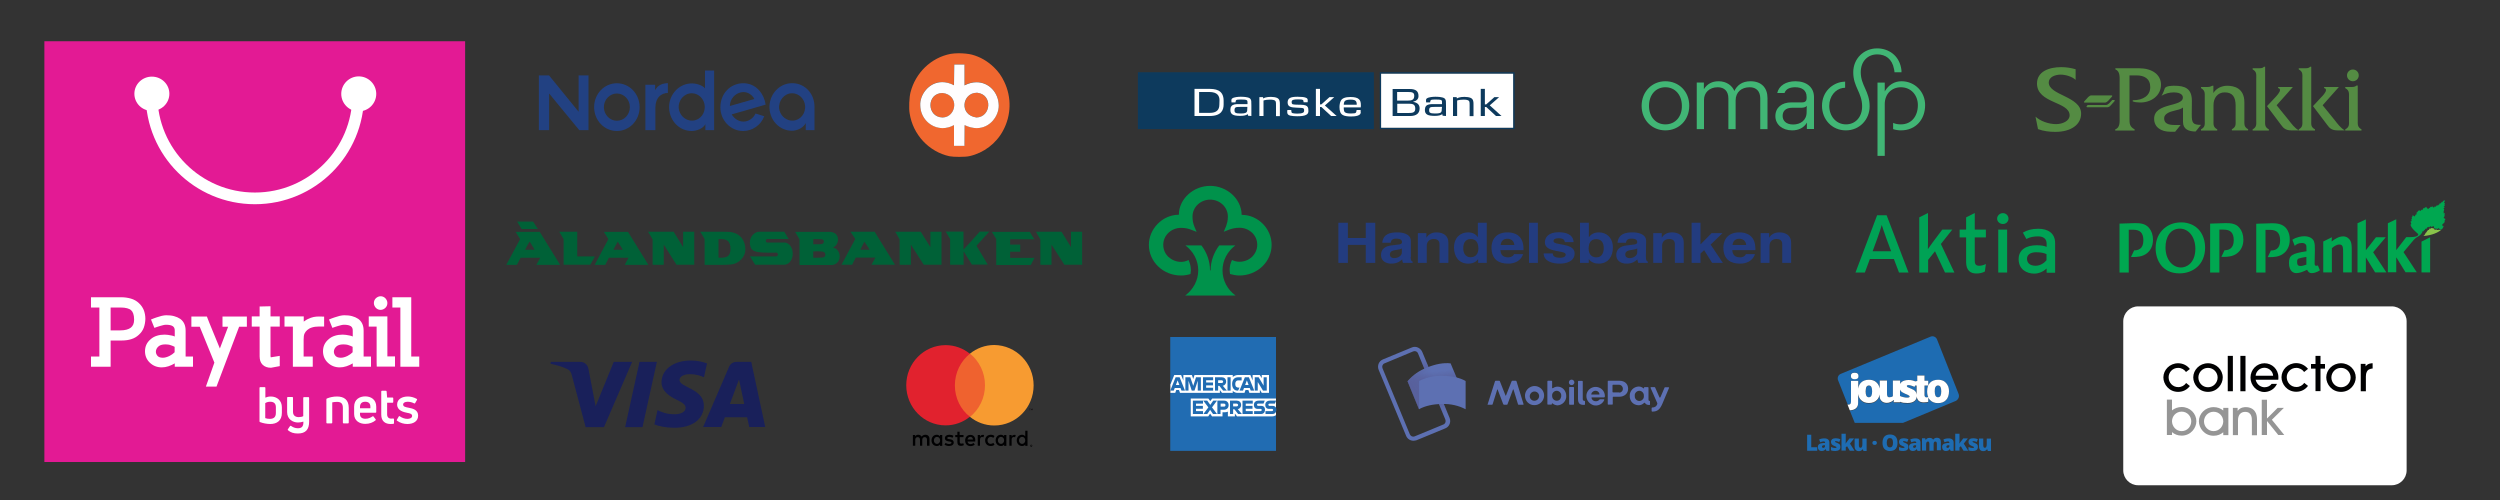 <?xml version="1.0" encoding="utf-8"?>
<!-- Generator: Adobe Illustrator 23.0.6, SVG Export Plug-In . SVG Version: 6.00 Build 0)  -->
<svg version="1.0" id="Layer_1" xmlns="http://www.w3.org/2000/svg" xmlns:xlink="http://www.w3.org/1999/xlink" x="0px" y="0px"
	 viewBox="0 0 2000 400" style="enable-background:new 0 0 2000 400;" xml:space="preserve">
<rect x="0" y="0" width="2000" height="400" fill="#333333" stroke="none"/>
<style type="text/css">
	.st0{clip-path:url(#SVGID_2_);fill:#FFFFFF;}
	.st1{clip-path:url(#SVGID_2_);fill:#000001;}
	.st2{fill:#000001;}
	.st3{clip-path:url(#SVGID_4_);fill:#000001;}
	.st4{clip-path:url(#SVGID_6_);fill:#959595;}
	.st5{fill:#959595;}
	.st6{fill:#E31A94;}
	.st7{clip-path:url(#SVGID_8_);fill:#FFFFFF;}
	.st8{clip-path:url(#SVGID_8_);fill:none;stroke:#FFFFFF;stroke-width:9.35;}
	.st9{clip-path:url(#SVGID_10_);fill:#000001;}
	.st10{fill:#EF622F;}
	.st11{clip-path:url(#SVGID_12_);fill:#E1222E;}
	.st12{fill:#0A0307;}
	.st13{clip-path:url(#SVGID_14_);fill:#F79B31;}
	.st14{clip-path:url(#SVGID_16_);fill:#19205A;}
	.st15{clip-path:url(#SVGID_16_);fill:#00924B;}
	.st16{clip-path:url(#SVGID_16_);fill:#548B43;}
	.st17{clip-path:url(#SVGID_16_);fill:#89C34A;}
	.st18{clip-path:url(#SVGID_16_);fill:#00A750;}
	.st19{fill:#00A750;}
	.st20{clip-path:url(#SVGID_18_);fill:#00A750;}
	.st21{clip-path:url(#SVGID_18_);fill:#F0672F;}
	.st22{clip-path:url(#SVGID_18_);fill:#FFFDFE;}
	.st23{clip-path:url(#SVGID_18_);fill:#41B675;}
	.st24{clip-path:url(#SVGID_18_);fill:#224182;}
	.st25{fill:#224182;}
	.st26{clip-path:url(#SVGID_20_);fill:#224182;}
	.st27{clip-path:url(#SVGID_20_);fill:#1E6CB2;}
	.st28{clip-path:url(#SVGID_20_);fill:#FFFFFF;}
	.st29{fill:#1E6CB2;}
	.st30{clip-path:url(#SVGID_22_);fill:#1E6CB2;}
	.st31{fill:#233C7F;}
	.st32{clip-path:url(#SVGID_24_);fill:#233C7F;}
	.st33{clip-path:url(#SVGID_26_);fill:#233C7F;}
	.st34{clip-path:url(#SVGID_28_);fill:#233C7F;}
	.st35{fill:#0D3A5D;}
	.st36{fill:#FFFFFF;}
	.st37{clip-path:url(#SVGID_30_);fill:#FFFFFF;}
	.st38{clip-path:url(#SVGID_32_);fill:#FFFFFF;}
	.st39{clip-path:url(#SVGID_32_);fill:#0D3A5D;}
	.st40{fill:#216CB2;}
	.st41{clip-path:url(#SVGID_34_);fill:#FFFFFF;}
	.st42{clip-path:url(#SVGID_36_);fill:#216CB2;}
	.st43{clip-path:url(#SVGID_38_);fill:#216CB2;}
	.st44{clip-path:url(#SVGID_40_);fill:#216CB2;}
	.st45{clip-path:url(#SVGID_40_);fill:#006137;}
	.st46{clip-path:url(#SVGID_40_);fill:#00A255;}
	.st47{fill:#5D70B2;}
	.st48{opacity:0.7;fill:url(#SVGID_41_);enable-background:new    ;}
	.st49{opacity:0.7;fill:url(#SVGID_42_);enable-background:new    ;}
	.st50{opacity:0.4;}
	.st51{opacity:0.9;fill:url(#SVGID_43_);enable-background:new    ;}
	.st52{opacity:0.7;fill:url(#SVGID_44_);enable-background:new    ;}
</style>
<g>
	<defs>
		<rect id="SVGID_1_" x="35.5" y="33" width="1920.9" height="355.3"/>
	</defs>
	<clipPath id="SVGID_2_">
		<use xlink:href="#SVGID_1_"  style="overflow:visible;"/>
	</clipPath>
	<path class="st0" d="M1925.3,376.3c0,6.6-5.4,11.9-11.9,11.9h-202.9c-6.6,0-11.9-5.4-11.9-11.9V257c0-6.6,5.4-11.9,11.9-11.9h202.9
		c6.6,0,11.9,5.4,11.9,11.9V376.3z"/>
	<path class="st1" d="M1766.4,309.8c-4.6,0-7.7-3.8-7.7-7.8c0-3.9,3.1-7.7,7.7-7.7c4.6,0,7.7,3.8,7.7,7.7
		C1774.1,306.1,1770.8,309.8,1766.4,309.8 M1766.4,290.6c-6.8,0-11.8,5.4-11.8,11.3c0,5.5,4.5,11.6,11.8,11.6
		c7.4,0,11.8-6.2,11.8-11.5C1778.2,295.8,1773,290.6,1766.4,290.6"/>
</g>
<rect x="1782.2" y="284.7" class="st2" width="4.1" height="28.3"/>
<rect x="1792.3" y="284.7" class="st2" width="4.1" height="28.3"/>
<g>
	<defs>
		<rect id="SVGID_3_" x="35.5" y="33" width="1920.9" height="355.3"/>
	</defs>
	<clipPath id="SVGID_4_">
		<use xlink:href="#SVGID_3_"  style="overflow:visible;"/>
	</clipPath>
	<path class="st3" d="M1872.8,309.8c-4.6,0-7.7-3.8-7.7-7.8c0-3.9,3.1-7.7,7.7-7.7c4.6,0,7.7,3.8,7.7,7.7
		C1880.5,306.1,1877.3,309.8,1872.8,309.8 M1872.8,290.6c-6.8,0-11.8,5.4-11.8,11.3c0,5.5,4.5,11.6,11.8,11.6
		c7.4,0,11.8-6.2,11.8-11.5C1884.6,295.8,1879.5,290.6,1872.8,290.6"/>
	<path class="st3" d="M1892.5,293.1L1892.5,293.1l-0.1-2h-3.8V313h4.1v-11.9c0-3.1,1.1-4.8,2.4-5.5c1-0.5,2.3-0.8,3-0.8v-4.2
		C1897,290.6,1894.2,290.7,1892.5,293.1"/>
	<path class="st3" d="M1742.5,294.3c2.8,0,5,1.4,6.3,3.3l3.1-2.4c-2.1-2.8-5.5-4.6-9.4-4.6c-6.8,0-11.8,5.4-11.8,11.3
		c0,5.5,4.5,11.6,11.8,11.6c4.2,0,7.4-2,9.4-4.7l-3-2.4c-1.4,2-3.6,3.3-6.3,3.3c-4.6,0-7.7-3.8-7.7-7.8
		C1734.8,298.1,1737.9,294.3,1742.5,294.3"/>
	<path class="st3" d="M1837,294.3c2.8,0,5,1.4,6.3,3.3l3.1-2.5c-2.2-2.7-5.6-4.6-9.4-4.6c-6.8,0-11.8,5.4-11.8,11.3
		c0,5.5,4.5,11.6,11.8,11.6c4.2,0,7.4-2,9.4-4.7l-3-2.4c-1.4,2-3.6,3.3-6.3,3.3c-4.6,0-7.7-3.8-7.7-7.8
		C1829.3,298.1,1832.4,294.3,1837,294.3"/>
	<path class="st3" d="M1804.5,300.6c0.2-3.2,3.1-6.4,7-6.4c3.9,0,6.9,3.2,7,6.4H1804.5z M1811.6,290.6c-6.1,0-11.2,5-11.2,11.5
		c0,6.2,5,11.5,11.1,11.5c3.2,0,7.8-1.6,10.1-6.5h-4.3c-1.1,1.5-3.1,2.7-5.6,2.7c-2.7,0-6.1-1.7-7.2-6h18.1c0.1-0.3,0.1-1.4,0.1-2.1
		C1822.7,295.3,1817.5,290.6,1811.6,290.6"/>
</g>
<polygon class="st2" points="1856.4,284.7 1852.4,284.7 1852.4,291.2 1848.8,291.2 1848.8,294.9 1852.4,294.9 1852.4,312.9 
	1856.4,312.9 1856.4,294.9 1860,294.9 1860,291.2 1856.4,291.2 "/>
<g>
	<defs>
		<rect id="SVGID_5_" x="35.5" y="33" width="1920.9" height="355.3"/>
	</defs>
	<clipPath id="SVGID_6_">
		<use xlink:href="#SVGID_5_"  style="overflow:visible;"/>
	</clipPath>
	<path class="st4" d="M1737.6,319.7h-4.1V348h4.1v-2.3c2,1.7,4.5,2.8,7.7,2.8c7.4,0,11.8-6.2,11.8-11.5c0-6.2-5.1-11.4-11.8-11.4
		c-3,0-5.7,1.1-7.7,2.7V319.7z M1745.3,344.9c-4.5,0-7.6-3.8-7.7-7.8v-0.1c0-3.9,3.1-7.7,7.7-7.7s7.7,3.8,7.7,7.7
		C1753,341.2,1749.8,344.9,1745.3,344.9"/>
	<path class="st4" d="M1770.9,325.7c-6.8,0-11.8,5.4-11.8,11.3c0,5.5,4.5,11.6,11.8,11.6c3.2,0,5.7-1.1,7.7-2.8v2.3h4.1v-11v-10.8
		h-4.1v2.1C1776.6,326.7,1773.9,325.7,1770.9,325.7 M1770.9,344.9c-4.6,0-7.7-3.8-7.7-7.8c0-3.9,3.1-7.7,7.7-7.7
		c4.6,0,7.7,3.8,7.7,7.7C1778.6,341.2,1775.3,344.9,1770.9,344.9"/>
	<path class="st4" d="M1796.6,325.7c-0.9,0-4.2,0-6.4,2.9h-0.1v-2.3h-3.8v21.8h4.1v-11.9c0-4.4,2.3-6.7,5.7-6.7
		c5.4,0,5.4,5.1,5.4,6.8v11.9h4.1v-13c-0.1-2.4-0.5-4.2-1.4-5.6C1802.8,327.1,1800,325.7,1796.6,325.7"/>
</g>
<polygon class="st5" points="1813.6,319.8 1809.4,319.8 1809.4,348 1813.6,348 1813.6,336.8 1822.6,348 1827.4,348 1817.5,335.8 
	1827.1,326.3 1822.1,326.3 1813.6,334.8 "/>
<rect x="35.5" y="33" class="st6" width="336.6" height="336.6"/>
<g>
	<defs>
		<rect id="SVGID_7_" x="35.5" y="33" width="336.6" height="336.6"/>
	</defs>
	<clipPath id="SVGID_8_">
		<use xlink:href="#SVGID_7_"  style="overflow:visible;"/>
	</clipPath>
	<path class="st7" d="M121.5,88.7c7.7,0,14-6.1,14-13.7c0-7.6-6.3-13.7-14-13.7s-14,6.1-14,13.7C107.5,82.6,113.7,88.7,121.5,88.7"
		/>
	<path class="st7" d="M287,89.1c7.7,0,14-6.3,14-14s-6.3-14-14-14c-7.7,0-14,6.3-14,14S279.3,89.1,287,89.1"/>
	<path class="st8" d="M121.2,76c0,45.7,37,82.7,82.7,82.7s82.7-37,82.7-82.7"/>
	<path class="st7" d="M320.3,293.4v-5.8V246h-6.4v-8.2H329v47.4h6.4v8.2H320.3z M301.4,293.4l-0.1-3.4v-28.7H295v-8.2h14.9v32h6.1
		v8.2H301.4z M308.3,246.3c-1.1,1-2.4,1.6-3.8,1.6c-1.4,0-2.7-0.5-3.8-1.6c-1-1.1-1.6-2.4-1.6-3.8c0-1.5,0.5-2.8,1.6-3.9
		c1.1-1,2.4-1.6,3.8-1.6c1.4,0,2.7,0.5,3.8,1.6c1,1.1,1.6,2.4,1.6,3.8C309.9,243.9,309.4,245.2,308.3,246.3 M282.2,277.5
		c-1-0.5-2.1-1-3.1-1.3c-1.3-0.5-2.8-0.7-4.4-0.7c-1.4,0-2.6,0.2-3.5,0.5c-0.9,0.3-1.7,0.8-2.2,1.3c-1.2,1.1-1.9,2.5-1.9,4.1
		c0,1.2,0.5,2.4,1.4,3.4c0.4,0.4,1,0.8,1.6,1c0.6,0.2,1.5,0.4,2.5,0.4c1.6,0,3.4-0.5,5.3-1.4c1.6-0.8,3-1.8,4.2-3V277.5z
		 M282.2,293.4v-2.7c-1.5,0.9-3.2,1.7-5,2.3c-1.8,0.6-3.6,0.9-5.4,0.9c-3.8,0-7-1.3-9.6-3.8c-2.5-2.4-3.8-5.5-3.8-9.1
		c0-3.9,1.5-7.1,4.5-9.6c1.4-1.3,3.1-2.2,5-2.8c1.9-0.6,3.9-0.9,6.2-0.9c1.7,0,3.6,0.3,5.5,0.7c0.4,0.1,0.8,0.2,1.3,0.3
		c0.4,0.1,0.9,0.3,1.3,0.5v-4.6c0-1-0.1-1.8-0.4-2.3c-0.3-0.5-0.6-1-1.1-1.3c-0.6-0.4-1.3-0.7-2.2-0.9c-0.9-0.2-2-0.3-3.3-0.3
		c-0.6,0-1.4,0.1-2.2,0.3c-0.8,0.2-1.7,0.4-2.6,0.7c-0.9,0.3-1.7,0.5-2.5,0.8c-0.8,0.3-1.4,0.5-2,0.7l-2.7-6.7
		c1.7-0.7,3.2-1.3,4.5-1.7c1.2-0.4,2.6-0.8,4-1.2c1.4-0.3,2.6-0.5,3.7-0.5c2.3,0,4.4,0.2,6.2,0.7c1.9,0.5,3.5,1.2,5,2.2
		c1.5,1.1,2.6,2.5,3.3,4.1c0.7,1.6,1,3.4,1,5.4v20.6h5.9v8.2H282.2z M255.4,261.2c-2.4,0-4.4,0.3-5.9,0.8c-1.6,0.5-2.8,1.2-3.8,2.1
		c-0.9,0.8-1.6,1.7-2.1,2.8c-0.5,1.1-0.7,2.7-0.7,4.8v13.5h7.3v8.2h-15.9v-5.8v-26.3h-6.7v-8.2h15.4v4.2c0.2-0.1,0.6-0.4,1.3-0.9
		c0.7-0.5,1.4-0.9,2.1-1.2c1.6-0.8,3.2-1.3,4.5-1.6c1.4-0.3,2.9-0.4,4.7-0.4l3.7,0.1v7.9H255.4z M216.8,294.2
		c-1.4,0-2.7-0.2-3.8-0.6c-1.1-0.4-2.1-1-3-1.9c-0.8-0.8-1.4-1.8-1.8-3c-0.3-1.1-0.5-2.3-0.5-3.6v-23.8h-6.3v-8.2h6.3v-7.9l8.7-0.2
		v8.1h7.4v8.2h-7.4v23c0,0.8,0.1,1.3,0.2,1.5h0.4l6.8-1.1v8.2L216.8,294.2z M191.3,261.4l-18.1,47.9h-8.5l6.8-19.2l-11.7-28.7h-6.7
		v-8.2h12.4l1.9,4.9l8.5,20.7l6.6-17.4H178v-8.2h19.5v8.2H191.3z M139.8,277.5c-1-0.5-2.1-1-3.1-1.3c-1.3-0.5-2.8-0.7-4.4-0.7
		c-1.4,0-2.6,0.2-3.5,0.5c-0.9,0.3-1.7,0.8-2.2,1.3c-1.2,1.1-1.9,2.5-1.9,4.1c0,1.2,0.5,2.4,1.4,3.4c0.4,0.4,1,0.8,1.6,1
		c0.6,0.2,1.5,0.4,2.5,0.4c1.6,0,3.4-0.5,5.3-1.4c1.6-0.8,3-1.8,4.2-3V277.5z M139.8,293.4v-2.7c-1.5,0.9-3.2,1.7-5,2.3
		c-1.8,0.6-3.6,0.9-5.4,0.9c-3.8,0-7-1.3-9.6-3.8c-2.5-2.4-3.8-5.5-3.8-9.1c0-3.9,1.5-7.1,4.5-9.6c1.4-1.3,3.1-2.2,5-2.8
		c1.9-0.6,3.9-0.9,6.2-0.9c1.7,0,3.6,0.3,5.5,0.7c0.4,0.1,0.8,0.2,1.3,0.3c0.4,0.1,0.9,0.3,1.3,0.5v-4.6c0-1-0.1-1.8-0.4-2.3
		c-0.3-0.5-0.6-1-1.1-1.3c-0.6-0.4-1.3-0.7-2.2-0.9s-2-0.3-3.3-0.3c-0.7,0-1.4,0.1-2.2,0.3c-0.8,0.2-1.7,0.4-2.6,0.7
		c-0.9,0.3-1.7,0.5-2.5,0.8c-0.8,0.3-1.4,0.5-2,0.7l-2.7-6.7c1.7-0.7,3.2-1.3,4.5-1.7c1.2-0.4,2.6-0.8,4-1.2
		c1.4-0.3,2.6-0.5,3.7-0.5c2.3,0,4.4,0.2,6.2,0.7c1.9,0.5,3.5,1.2,5,2.2c1.5,1.1,2.6,2.5,3.3,4.1c0.7,1.6,1,3.4,1,5.4v20.6h5.9v8.2
		H139.8z M106.6,250.9c-0.4-1.2-1-2.1-1.7-2.7c-0.7-0.7-1.8-1.2-3.2-1.6c-1.4-0.4-3.2-0.6-5.5-0.6h-7.7v18.3h7.7
		c2,0,3.8-0.2,5.1-0.6c1.4-0.4,2.5-0.9,3.4-1.6c0.8-0.6,1.4-1.5,1.9-2.5c0.4-1,0.7-2.3,0.7-3.9C107.3,253.7,107,252.1,106.6,250.9
		 M115,262.2c-0.8,2.1-2.1,4-3.9,5.6c-1.7,1.6-3.7,2.8-6,3.5c-2.2,0.7-4.7,1.1-7.4,1.1h-9.2v15.2v5.8H72.8v-8.2h6.7V246h-6.7v-8.2
		h24.2c2.8,0,5.4,0.4,7.8,1.1c2.4,0.7,4.5,1.9,6.2,3.5c1.8,1.6,3.1,3.5,4,5.6c0.8,2.1,1.3,4.5,1.3,7.2
		C116.2,257.7,115.8,260,115,262.2"/>
	<path class="st7" d="M216.6,317.2c5.1,0,8.9,3.3,8.9,8.6v4.5c0,6.2-4,8.9-9.3,8.9c-2.6,0-5.8-0.6-8.1-1.5c-0.4-0.1-0.5-0.3-0.5-0.7
		v-26.7c0-0.4,0.2-0.6,0.6-0.6h3.5c0.4,0,0.6,0.2,0.6,0.6v7.8C213.4,317.6,214.9,317.2,216.6,317.2 M220.7,330.3v-4.5
		c0-3.1-1.7-4.4-4.6-4.4c-1.5,0-2.9,0.4-3.9,1.1v12c1,0.4,2.4,0.6,3.8,0.6C218.9,335,220.7,333.8,220.7,330.3"/>
	<path class="st7" d="M242.6,318.3c0-0.4,0.2-0.6,0.6-0.6h3.5c0.4,0,0.6,0.2,0.6,0.6v19.1c0,6.2-2.8,9.4-9,9.4
		c-3.4,0-5.8-0.8-7.9-2.6c-0.3-0.2-0.3-0.5-0.1-0.8l1.7-2.5c0.2-0.3,0.5-0.4,0.8-0.2c1.5,1.1,3.3,1.9,5.5,1.9c2.8,0,4.6-1.2,4.4-5.3
		c-1.3,0.4-2.8,0.7-4.3,0.7c-4.2,0-8.7-2.7-8.7-8.3v-11.5c0-0.4,0.2-0.6,0.6-0.6h3.5c0.4,0,0.6,0.2,0.6,0.6v11.3
		c0,3.1,2.2,4.2,4.6,4.2c1.4,0,2.8-0.3,3.6-0.8V318.3z"/>
	<path class="st7" d="M261.7,338.7c-0.4,0-0.6-0.2-0.6-0.6v-18.6c0-0.3,0.1-0.6,0.4-0.7c2.4-1,5.2-1.6,8.1-1.6
		c5.6,0,9.4,2.6,9.4,9.1v11.8c0,0.4-0.2,0.6-0.6,0.6h-3.5c-0.4,0-0.6-0.2-0.6-0.6v-11.7c0-3.8-1.7-4.9-4.7-4.9
		c-1.4,0-2.9,0.2-3.8,0.4v16.2c0,0.4-0.2,0.6-0.6,0.6H261.7z"/>
	<path class="st7" d="M301,329.6c0,0.4-0.2,0.6-0.6,0.6H288v1.1c0,2.5,1.7,3.7,4.3,3.7c2.5,0,4.2-0.9,5.7-1.9
		c0.3-0.2,0.6-0.2,0.8,0.1l1.7,2.2c0.2,0.3,0.2,0.6-0.1,0.9c-2.1,1.7-4.8,2.8-8.2,2.8c-4.6,0-8.9-2.5-8.9-7.9v-5.8
		c0-6,4.5-8.3,8.9-8.3c4.4,0,8.8,2.4,8.8,8.3V329.6z M292.2,321.4c-2.4,0-4.2,1.1-4.2,4.1v1.1h8.3v-1.1
		C296.4,322.5,294.5,321.4,292.2,321.4"/>
	<path class="st7" d="M312.9,334.9c0.4,0,1,0,1.7-0.1c0.4,0,0.6,0.2,0.6,0.6v3.1c0,0.3-0.2,0.6-0.6,0.6c-0.7,0-1.5,0.1-2.1,0.1
		c-4.2,0-7.5-2.1-7.5-7.5v-18.5c0-0.4,0.2-0.6,0.6-0.6h3.1c0.3,0,0.6,0.2,0.6,0.5l0.4,4.9h4.3c0.4,0,0.6,0.2,0.6,0.6v3
		c0,0.4-0.2,0.6-0.6,0.6h-4.3v9.3C309.7,333.6,310.9,334.9,312.9,334.9"/>
	<path class="st7" d="M325.9,339.2c-2.8,0-5.7-0.8-8.2-2.6c-0.4-0.2-0.4-0.5-0.2-0.8l1.5-2.6c0.2-0.4,0.4-0.4,0.8-0.2
		c1.8,1.3,4,2.1,6.1,2.1c2.1,0,3.8-0.8,3.8-2.4c0-1.6-1.9-2.1-3.8-2.4c-3-0.6-8.2-1.8-8.2-6.7c0-4.5,4.3-6.4,8.6-6.4
		c2.3,0,4.7,0.6,7.1,1.9c0.3,0.2,0.4,0.5,0.2,0.8l-1.5,2.6c-0.2,0.3-0.5,0.4-0.8,0.2c-1.5-0.8-3.3-1.3-5.1-1.3
		c-2.4,0-3.7,0.9-3.7,2.2c0,1.7,1.8,2.1,4.5,2.6c3.3,0.6,7.5,1.7,7.5,6.3C334.5,337,330.7,339.2,325.9,339.2"/>
</g>
<g>
	<defs>
		<rect id="SVGID_9_" x="35.5" y="33" width="1920.9" height="355.3"/>
	</defs>
	<clipPath id="SVGID_10_">
		<use xlink:href="#SVGID_9_"  style="overflow:visible;"/>
	</clipPath>
	<path class="st9" d="M824.9,356v0.2h0.2h0.1v-0.1V356H825H824.9z M825,355.8c0.1,0,0.2,0,0.3,0.1c0.1,0.1,0.1,0.1,0.1,0.2
		c0,0.1,0,0.1-0.1,0.2c0,0-0.1,0.1-0.2,0.1l0.3,0.3h-0.2l-0.3-0.3h-0.1v0.3h-0.2v-0.8H825z M825,356.9c0.1,0,0.2,0,0.3-0.1
		c0.1,0,0.2-0.1,0.2-0.2c0.1-0.1,0.1-0.1,0.2-0.2c0-0.1,0.1-0.2,0.1-0.3c0-0.1,0-0.2-0.1-0.3c0-0.1-0.1-0.2-0.2-0.2
		c-0.1-0.1-0.1-0.1-0.2-0.2c-0.1-0.1-0.2-0.1-0.3-0.1c-0.1,0-0.2,0-0.3,0.1c-0.1,0-0.2,0.1-0.2,0.2c-0.1,0.1-0.1,0.1-0.2,0.2
		c0,0.1-0.1,0.2-0.1,0.3c0,0.1,0,0.2,0.1,0.3c0,0.1,0.1,0.2,0.2,0.2c0.1,0.1,0.1,0.1,0.2,0.2C824.8,356.9,824.9,356.9,825,356.9
		 M825,355.4c0.1,0,0.3,0,0.3,0.1c0.1,0,0.2,0.1,0.3,0.2c0.1,0.1,0.2,0.2,0.2,0.3c0,0.1,0.1,0.2,0.1,0.4c0,0.1,0,0.3-0.1,0.4
		c-0.1,0.1-0.1,0.2-0.2,0.3c-0.1,0.1-0.2,0.2-0.3,0.2c-0.1,0.1-0.2,0.1-0.3,0.1c-0.1,0-0.3,0-0.3-0.1c-0.1-0.1-0.2-0.1-0.3-0.2
		c-0.1-0.1-0.2-0.2-0.2-0.3c-0.1-0.1-0.1-0.2-0.1-0.4c0-0.1,0-0.3,0.1-0.4c0.1-0.1,0.1-0.2,0.2-0.3c0.1-0.1,0.2-0.2,0.3-0.2
		C824.8,355.4,824.9,355.4,825,355.4 M747.1,352.3c0-1.5,1-2.8,2.5-2.8c1.5,0,2.5,1.2,2.5,2.8c0,1.5-1,2.8-2.5,2.8
		C748,355.1,747.1,353.8,747.1,352.3 M753.8,352.3V348h-1.8v1.1c-0.6-0.8-1.5-1.3-2.6-1.3c-2.4,0-4.2,1.9-4.2,4.5
		c0,2.6,1.8,4.5,4.2,4.5c1.2,0,2.1-0.4,2.6-1.2v1.1h1.8V352.3z M815.2,352.3c0-1.5,1-2.8,2.5-2.8c1.5,0,2.5,1.2,2.5,2.8
		c0,1.5-1,2.8-2.5,2.8C816.1,355.1,815.2,353.8,815.2,352.3 M822,352.3v-7.7h-1.8v4.5c-0.6-0.8-1.5-1.3-2.6-1.3
		c-2.4,0-4.2,1.9-4.2,4.5c0,2.6,1.8,4.5,4.2,4.5c1.2,0,2.1-0.4,2.6-1.2v1.1h1.8V352.3z M776.3,349.5c1.1,0,1.9,0.7,2.1,2.1h-4.4
		C774.3,350.4,775,349.5,776.3,349.5 M776.3,347.9c-2.4,0-4.2,1.8-4.2,4.5c0,2.7,1.7,4.5,4.3,4.5c1.2,0,2.4-0.4,3.4-1.2l-0.9-1.3
		c-0.7,0.5-1.6,0.9-2.4,0.9c-1.1,0-2.3-0.5-2.5-2.1h6.2v-0.7C780.4,349.6,778.7,347.9,776.3,347.9 M798.3,352.3c0-1.5,1-2.8,2.5-2.8
		c1.5,0,2.5,1.2,2.5,2.8c0,1.5-1,2.8-2.5,2.8C799.3,355.1,798.3,353.8,798.3,352.3 M805.1,352.3V348h-1.8v1.1
		c-0.6-0.8-1.5-1.3-2.6-1.3c-2.4,0-4.2,1.9-4.2,4.5c0,2.6,1.8,4.5,4.2,4.5c1.2,0,2.1-0.4,2.6-1.2v1.1h1.8V352.3z M788.1,352.3
		c0,2.6,1.7,4.5,4.5,4.5c1.2,0,2.1-0.3,3-1l-0.9-1.5c-0.7,0.5-1.4,0.8-2.2,0.8c-1.5,0-2.5-1.1-2.5-2.8c0-1.6,1-2.7,2.5-2.8
		c0.8,0,1.5,0.3,2.2,0.8l0.9-1.5c-0.9-0.7-1.7-1-3-1C789.8,347.9,788.1,349.7,788.1,352.3 M811.5,347.9c-1,0-1.7,0.5-2.2,1.3V348
		h-1.8v8.6h1.8v-4.8c0-1.4,0.6-2.2,1.7-2.2c0.3,0,0.8,0.1,1.1,0.2l0.5-1.8C812.4,347.9,811.8,347.9,811.5,347.9 M762.8,348.7
		c-0.9-0.6-2.1-0.9-3.4-0.9c-2.1,0-3.5,1.1-3.5,2.8c0,1.4,1,2.2,2.9,2.5l0.9,0.1c1,0.2,1.5,0.4,1.5,0.9c0,0.6-0.7,1.1-1.9,1.1
		s-2.2-0.4-2.8-0.9l-0.9,1.4c1,0.7,2.3,1.1,3.6,1.1c2.4,0,3.8-1.2,3.8-2.8c0-1.5-1.1-2.3-2.9-2.6l-0.9-0.1c-0.8-0.1-1.4-0.3-1.4-0.8
		c0-0.6,0.6-1,1.6-1c1,0,2.1,0.4,2.6,0.7L762.8,348.7z M786.2,347.9c-1,0-1.7,0.5-2.2,1.3V348h-1.8v8.6h1.8v-4.8
		c0-1.4,0.6-2.2,1.7-2.2c0.3,0,0.8,0.1,1.1,0.2l0.5-1.8C787.1,347.9,786.6,347.9,786.2,347.9 M770.7,348h-3v-2.6h-1.8v2.6h-1.7v1.7
		h1.7v3.9c0,2,0.8,3.1,2.9,3.1c0.8,0,1.7-0.3,2.3-0.6l-0.5-1.6c-0.5,0.4-1.1,0.4-1.6,0.4c-0.9,0-1.2-0.5-1.2-1.4v-3.8h3V348z
		 M743.6,356.6v-5.4c0-2.1-1.2-3.4-3.3-3.4c-1,0-2.2,0.4-3,1.5c-0.6-1-1.5-1.5-2.8-1.5c-0.9,0-1.7,0.3-2.4,1.3V348h-1.8v8.6h1.9
		v-4.7c0-1.5,0.8-2.2,2-2.2s1.8,0.8,1.8,2.2v4.7h1.8v-4.7c0-1.5,0.9-2.2,2-2.2c1.2,0,1.8,0.8,1.8,2.2v4.7H743.6z"/>
</g>
<rect x="762.2" y="283" class="st10" width="27.5" height="50.5"/>
<g>
	<defs>
		<rect id="SVGID_11_" x="35.5" y="33" width="1920.9" height="355.3"/>
	</defs>
	<clipPath id="SVGID_12_">
		<use xlink:href="#SVGID_11_"  style="overflow:visible;"/>
	</clipPath>
	<path class="st11" d="M763.9,308.3c0-10.3,4.7-19.4,12-25.3c-5.3-4.3-12.1-6.9-19.4-6.9c-17.4,0-31.5,14.4-31.5,32.1
		s14.1,32.1,31.5,32.1c7.3,0,14.1-2.6,19.4-6.9C768.6,327.7,763.9,318.6,763.9,308.3"/>
</g>
<path class="st12" d="M823.3,327v0.2h0.4v1.1h0.2v-1.1h0.4V327H823.3z M825.6,327l-0.3,0.9l-0.3-0.9h-0.3v1.2h0.3v-1l0.3,0.8h0.3
	l0.3-0.8v1h0.2V327H825.6z"/>
<g>
	<defs>
		<rect id="SVGID_13_" x="35.5" y="33" width="1920.9" height="355.3"/>
	</defs>
	<clipPath id="SVGID_14_">
		<use xlink:href="#SVGID_13_"  style="overflow:visible;"/>
	</clipPath>
	<path class="st13" d="M826.9,308.3c0,17.8-14.1,32.1-31.5,32.1c-7.3,0-14.1-2.6-19.4-6.9c7.3-5.9,12-15,12-25.3s-4.7-19.4-12-25.3
		c5.3-4.3,12.1-6.9,19.4-6.9C812.8,276.2,826.9,290.5,826.9,308.3"/>
</g>
<g>
	<defs>
		<rect id="SVGID_15_" x="35.5" y="33" width="1920.9" height="355.3"/>
	</defs>
	<clipPath id="SVGID_16_">
		<use xlink:href="#SVGID_15_"  style="overflow:visible;"/>
	</clipPath>
	<path class="st14" d="M583.9,323.2l7.3-19.6l4.2,19.6H583.9z M599.4,341.6h12.8L601,289.5h-11.8c-2.7,0-4.9,1.5-5.9,3.8l-20.8,48.3
		H577l2.9-7.8h17.8L599.4,341.6z M563.1,324.6c0.1-13.8-19.6-14.5-19.5-20.7c0.1-1.9,1.9-3.8,5.9-4.4c2-0.3,7.4-0.5,13.7,2.3
		l2.4-11.1c-3.4-1.2-7.6-2.3-12.9-2.3c-13.7,0-23.3,7.1-23.5,17.2c-0.1,7.5,6.9,11.7,12.1,14.2c5.4,2.5,7.2,4.2,7.2,6.5
		c-0.1,3.5-4.3,5-8.3,5.1c-7,0.1-11-1.8-14.2-3.3l-2.5,11.4c3.2,1.4,9.3,2.7,15.4,2.7C553.5,342.5,563.1,335.4,563.1,324.6
		 M525.5,289.5L514,341.7h-13.9l11.5-52.2H525.5z M505.7,289.5l-22.5,52.2h-14.7L457.4,300c-0.7-2.5-1.3-3.5-3.3-4.6
		c-3.4-1.8-8.9-3.4-13.7-4.4l0.3-1.5h23.6c3,0,5.7,2,6.4,5.3l5.8,30.2l14.5-35.5H505.7z"/>
	<path class="st15" d="M975.4,196.3c-4.3,5.7-6.9,12.7-6.9,20H968c0-7.3-2.5-14.3-6.9-20h-12.8c6.4,4.8,10.3,12.1,10.3,20
		c0,7.9-3.9,15.2-10.4,20.1h40.2c-6.5-4.8-10.4-12.1-10.4-20.1c0-7.9,3.9-15.2,10.3-20H975.4z"/>
	<path class="st15" d="M943.1,171.4v0.4h-0.4c-12.8,0.2-23.6,11.3-23.6,24.1c0,6.6,2.7,12.7,7.5,17.3s11.3,7.2,18.2,7.2
		c2.5,0,5.1-0.4,7.6-1.2c0.1-0.5,0.3-3,0.3-3c0-2.8-0.6-5.5-1.9-8.2c-1.9,1-3.8,1.5-6,1.5c-3.8,0-7.3-1.5-10.1-4
		c-2.7-2.6-4.1-6-4.1-9.6c0-3.6,1.4-7,4.1-9.6c2.7-2.6,6.3-4,10.1-4c3.5,0,5.8,0.6,7.9,1.4c0,0,3,1.1,4.6,1.8
		c-0.5-1.2-1.9-4.5-1.9-4.5c-0.8-2.1-1.4-4.2-1.4-7.7c0-3.6,1.4-7,4.1-9.6c2.7-2.6,6.3-4,10-4c3.8,0,7.3,1.4,10.1,4
		c2.7,2.6,4.1,6,4.1,9.6c0,3.4-0.7,5.4-1.4,7.6c0,0-1.2,2.9-1.9,4.5c1.3-0.5,4.6-1.8,4.6-1.8c2.3-0.7,4.4-1.4,8-1.4
		c3.8,0,7.3,1.4,10.1,4c2.7,2.6,4.1,6,4.1,9.6s-1.5,7-4.1,9.6c-2.7,2.6-6.3,4-10.1,4c-2.2,0-4.2-0.5-6-1.4c-1.3,2.6-1.9,5.3-1.9,8.2
		c0,0,0.3,2.5,0.3,3c2.5,0.7,5.1,1.2,7.6,1.2c6.8,0,13.3-2.6,18.2-7.2c4.8-4.6,7.5-10.8,7.5-17.3c0-12.9-10.8-23.9-23.6-24h-0.4
		v-0.4c-0.3-12.4-11.7-22.8-25.2-22.8S943.3,159.2,943.1,171.4"/>
	<path class="st16" d="M1760.8,99.9c-6.6,0-7.4-1.6-7.4-8.4l0.1-10.8c0-10-5.6-12.1-14-12.1c-1.4,0-7.2-0.1-7.8,2.4
		c-1,3.4-2.5,5.6-2.5,5.6c2.9-1.7,6.1-2.7,10-2.7c2.9,0,7.1,0.9,7.1,4.1c0,7.8-23,3.9-23,17c0,6.7,5.4,10.4,13.1,10.4
		c1.3,0,1.5,0,3.7,0l4.4-5.4c-2.3,0-2.8,0-4.6,0c-5.3,0-8.6-1.2-8.6-5.4c0-3.5,4.4-5.2,8-6c2.9-0.7,5.4-1.2,7.1-2.6v11.5
		c0,6,4.7,7.7,10.1,7.7L1760.8,99.9z M1861.9,100.1c1.5,2.1,3.4,4.2,7.9,4.2h6c-3.5-2.1-5.8-5.3-8.2-8.4l-9.5-11.7l13-14.6h-11.8
		v0.9c0.7,0.1,1.5,0.5,1.5,1.5c0,1.9-2.8,4.8-4,6l-6.4,6.9L1861.9,100.1z M1839,54.6v0.9c3.4,1.9,2.9,4,2.9,7.5v33
		c0,3.5,0.5,5.6-2.9,7.5v0.9h13v-0.9c-3.5-1.9-3-4-3-7.5V53.4h-0.9c-1,1.1-2.2,1.2-3.9,1.2H1839z M1689.8,80h1.4
		c0.8,0,0.8,0.6,0.1,1.3l-2.9,3.2c-0.6,0.7-1.7,1.3-2.5,1.3h-16.1c-0.8,0-0.8-0.6-0.1-1.3l0.4-0.5h14.7c0.8,0,1.8-0.6,2.5-1.3
		L1689.8,80z M1692.3,54.6v0.9c3.9,1.5,3.4,6.4,3.4,9.8v28.5c0,3.4,0.5,8.3-3.5,9.7v0.9h15.5v-0.9c-4.1-2.2-4.1-4.6-4.1-8.8V60.3
		h5.5c6.5,0,11.1,2.7,11.1,9.4c0,6.6-5.4,10.5-14,10.5v0.9c1.4,0.6,3.8,0.9,5.8,0.9c8.9,0.1,16.8-5.5,16.8-14.2
		c0-8.4-7.5-13.2-17.6-13.2L1692.3,54.6z M1876.2,69.6v0.9c3.4,1.9,3,4,3,7.5V96c0,3.5,0.5,5.6-3,7.5v0.9h13v-0.9
		c-3.4-1.9-3-4-3-7.5V68.4h-0.9c-1.3,1.1-2.6,1.2-4.4,1.2L1876.2,69.6z M1825,100.1c1.5,2.1,3.4,4.2,7.9,4.2h6.1
		c-3.5-2.1-5.8-5.3-8.2-8.4l-9.5-11.7l13-14.6h-11.8v0.9c0.7,0.1,1.5,0.5,1.5,1.5c0,1.9-2.8,4.8-3.9,6l-6.5,6.9L1825,100.1z
		 M1802.1,54.6v0.9c3.4,1.9,2.9,4,2.9,7.5v33c0,3.5,0.5,5.6-2.9,7.5v0.9h13v-0.9c-3.5-1.9-3-4-3-7.5V53.4h-0.9
		c-1,1.1-2.2,1.2-3.9,1.2H1802.1z M1670.6,77.6c0.7-0.7,1.7-1.3,2.5-1.3h16.1c0.8,0,0.8,0.6,0.1,1.3l-2.9,3.2
		c-0.7,0.7-1.7,1.3-2.5,1.3h-16.1c-0.8,0-0.8-0.6-0.1-1.3L1670.6,77.6z M1660.5,55.4c-3.7-1.1-7.6-1.7-11.5-1.7
		c-9.9,0-19.4,3.6-19.4,13.1c0,16.1,26.1,14.3,26.1,25.5c0,4.4-5.6,7-10.8,7c-6,0-12.6-2.4-16.5-6l2,10c4.4,1.6,9.1,2.2,13.8,2.2
		c12.9,0,20.7-6,20.7-14.6c0-13.9-25.9-14.6-25.9-24.9c0-4.4,5.1-6.3,9.5-6.3c4.3,0,9.3,1.7,12,4.2L1660.5,55.4L1660.5,55.4z
		 M1760.8,69.6v0.9c3.4,1.9,3,4.1,3,7.5v18c0,3.5,0.5,5.6-3,7.5v0.9h13v-0.9c-3.4-1.9-3-3.9-3-7.4V84c0-5.5,3.2-10.1,9-10.1
		c6.3,0,8.7,3.8,8.7,10.6v11.5c0,3.4,0.5,5.5-3,7.4v0.9h13v-0.9c-3.4-1.9-3-3.9-3-7.4V81.9c0-11.4-8.2-13.3-13.8-13.3
		c-4.5,0-8.8,2.2-11,5.8v-5.8h-0.9c-1.6,0.9-2.8,1-4.5,1H1760.8z M1877.6,60.3c0-2.6,2.1-4.7,4.7-4.7c2.6,0,4.7,2.1,4.7,4.7
		c0,2.6-2.1,4.7-4.7,4.7C1879.7,65,1877.6,62.9,1877.6,60.3"/>
	<path class="st17" d="M1952.4,183.8l-1.1,0.2l-0.2-0.2c-0.4,0.2-0.7,0.2-1.1,0.2c-0.4,0-0.5-0.2-0.9-0.4c-0.2,0-0.4,0.2-0.7,0.2
		c-0.2,0-0.5,0-0.7-0.2c-0.4,0-0.5-0.2-0.7-0.5c0-0.2-0.2-0.4-0.4-0.7c-0.2,0.2-0.4,0.2-0.5,0.2c-0.2,0-0.4,0-0.5-0.2
		c0,0-0.2,0-0.2-0.2c0,0,0,0.2-0.2,0.2c-0.2,0.4-0.5,0.5-0.9,0.5h-0.2c-0.2,0-0.4,0-0.5-0.2v0.2c-0.2,0.7-0.5,1.1-0.9,1.1h-0.4
		c0,0.2-0.2,0.4-0.2,0.5c-0.2,0.2-0.2,0.2-0.4,0.4c-0.2,0.4-0.4,0.7-0.7,1.1c-0.2,0.2-0.2,0.2-0.4,0.2c-0.2,0.4-0.4,0.9-0.7,1.4
		c-0.4,0.4-0.7,0.9-1.2,1.2c7.1-0.5,12-3,14.1-4.8C1953.1,183.8,1952.8,183.9,1952.4,183.8"/>
	<path class="st18" d="M1955.9,177.2c-0.5,0-0.5-0.4-0.5-0.4s1.2-1.2,0.9-1.2h-0.2c0,0,0.2-1.1-0.4-0.9c-0.4,0.2-0.5,0.2-0.5,0.2
		s-0.2-0.4,0-0.5c0.2-0.2-0.5,0-0.5,0s1.4-1.6,0.9-1.4c-0.4,0.2-0.4-0.2-0.4-0.2s0.4-0.2,0.5-0.4c0.2-0.2,0.4-0.5,0.2-0.5
		c-0.2,0-0.4-0.2-0.4-0.2s0.7-1.4,0.4-1.2c-0.9,0.4-1.1,0-1.1,0s0.4-1.1,0.2-1.2c0,0-0.5,0-0.2-0.2c0.2-0.2,0.5-0.7,0.5-0.7
		s-0.4,0.2-0.2-0.2c0.2-0.4,0.4-1.1,0.2-0.9c-0.4,0-0.5-0.4-0.5-0.4s0.9-0.9,0.9-1.4c0,0-1.1-0.2-0.9-0.2c0.7-0.4,1.1-1.1,1.1-1.2
		c0-0.2-0.5,0-0.5-0.2c0.5-0.2,0.4-0.9,0.5-1.2c0-0.2-0.5-0.2-0.5-0.2s-0.4-0.5,0-0.7c0.4-0.4,0.5-0.7,0.4-0.7c-0.5,0,0-0.4,0-0.5
		c0,0,0.4-0.4,0.2-0.4c-0.5,0-1.2,0.5-1.2,0.5l-0.2-0.2c0,0.2-0.2,0.5-0.4,0.7c-0.2,0.4-0.5,0.7-0.5,0.7l-0.4-0.4
		c0,0-0.2,0.4-0.2,0.5c-0.2,0.2-0.4,0.5-0.4,0.5s-0.2-0.2-0.2,0s-0.2,0.5-0.2,0.5l-0.4-0.5l-0.4,0.9c-0.2,0.4-0.5,0.5-0.5,0.5
		s-0.2-0.4-0.2-0.2c0,0.5-0.5,0.9-0.5,0.9s-0.5-0.4-0.5-0.5c-0.4,0-0.5,0.5-0.9,0.9c-0.4,0.4-0.7,0.5-0.7,0.5s0-0.4-0.4-0.4
		c-0.2,0.5-0.7,1.1-0.7,1.1s-0.2-0.5-0.4-0.5c-0.2,0.2-0.4,0.2-0.4,0.2s0-0.4-0.2-0.5c-0.2-0.2-0.2-0.4-0.4-0.4
		c0,0.2-0.4,0.4-0.5,0.5c-0.2,0.2-0.5,0.2-0.5,0.2s-0.4-0.5-0.4-0.4c0,0,0,0.5-0.2,0.7c-0.2,0.4-0.4,0.5-0.4,0.5s-0.4-0.4-0.4-0.2
		c0,0-0.2,0.4-0.4,0.5c0,0.4-0.4,0.5-0.4,0.5s0-0.2-0.2-0.4c0-0.2-0.2-0.2-0.2-0.2s-0.2,0-0.2,0.2h-0.2c0-0.2-0.2-0.5-0.4-0.9
		c-0.2-0.2-0.4-0.7-0.5-0.5c-0.2,0.2-0.2,0.4-0.4,0.4c-0.2,0.2-0.4,0.2-0.4,0.2l-0.2-0.2c0,0.2,0,0.4-0.2,0.5
		c-0.2,0.2-0.2,0.4-0.4,0.4c0,0-0.4-0.4-0.5-0.4c0,0-0.2,0.5-0.4,0.9c-0.2,0.4-0.5,0.9-0.5,0.9s0-0.2-0.2-0.2c0-0.2-0.2-0.4-0.4-0.2
		c0,0.2-0.2,0.4-0.4,0.5c-0.2,0.2-0.5,0.4-0.5,0.4s0.5,0.2,0.5,0s-0.2,0-0.2,0h-0.2l-0.2,0.2c0,0-0.4-0.4-0.5-0.5
		c-0.2-0.2-0.4-0.2-0.4-0.2c-0.4,0.2-0.4,0.4-0.7,0.5c-0.5,0.2-0.7,1.2-0.7,1.2s-0.2,0-0.2-0.2h-0.2c-0.4,0,0,0.7-0.2,1.1
		c-0.2,0.5-0.4,1.1-0.4,1.1s-0.4-0.4-0.5-0.2c0,0.2-0.2,0.5-0.2,0.7c-0.2,0.4-0.4,0.7-0.4,0.7c-0.4,0-0.7-0.2-0.9-0.4
		c-0.4-0.2-0.4-0.7-0.7-0.7c0,0.7-0.5,1.6-0.5,1.6s-0.2-0.2-0.4,0c0,0.2,0.2,0.4,0.2,0.7v0.9c0,0-0.2-0.2-0.5,0
		c0.4,0.9,0.2,1.9,0.2,1.9s-0.4-0.2-0.7,0c-0.2,0.4,0.2,0.9,0.4,1.4c0.2,0.4,0,0.9,0,0.9s-0.4,0-0.5,0.4c0.4,2.7,5.1,6.4,5.8,7.1
		c0.4,0.4,0.4,0.2,0.4,0.5c0.2,0.7-0.9,1.4-0.9,1.4s-1.4,0.9-5.5,0.9h-3.2l-8,10.4v-24.7l-6.7,3.2v39.2h6.7v-12l7.4,12h9l-10.6-16.1
		l8.1-9.7c1.6-1.8,3.5-2.7,4.2-3.2c2.8-1.8,3-3.9,3-3.9s0.2-0.2,0.4,0c0,0.2,0.2,0.2,0.2,0.2s0.4-0.4,0.4-0.5c0,0-0.2-0.5,0-0.5h0.4
		h0.4v-0.5c0,0,0.2,0,0.2-0.2c0-0.4,0.2-0.4,0.2-0.4h0.7c0.2,0.2,0.2,0,0.2,0c0.2,0,0.2-0.4,0.2-0.5c0.2-0.2,0.2-0.4,0.4-0.5
		c0.5-0.4,0.7-0.5,0.7-0.5s0.4,0,0.4,0.2c0.2,0.2,0.5,0.2,0.5,0.2s0.2-0.4,0.5-0.7c0.4-0.2,0.7-0.2,0.7-0.2l0.2,0.2
		c0,0.2,0.4,0.4,0.4,0.4s0.2-0.4,0.9-0.4c0.7-0.2,1.1-0.2,1.1-0.2v1.1c0,0.4,0.2,0.5,0.2,0.5h0.2h0.2v0.2v0.2h0.4
		c0.2-0.2,0.9-0.4,0.9-0.4s-0.2,0.2,0,0.4c0.2,0,0.4,0.2,0.4,0.2c0.2,0,0.4,0,0.9-0.4c0.5-0.4,0.7-0.4,0.7-0.4v0.4h0.4v0.2v0.2v0.4
		c0.2,0.2,1.1-0.2,1.1-0.2c0.2,0.5,0.9,0,1.1-0.2c0,0,0-0.4,0.2-0.4c0.7-0.4,1.1-0.9,0.7-0.7c-0.2,0-0.4-0.2-0.4-0.2
		c0.2-0.2,1.1-1.2,0.7-1.2c-0.5,0.2-0.9,0.2-0.9,0.2s0.4-0.2,0.2-0.5c0,0-0.9,0-0.5-0.4c0.2-0.2,0.5-0.7,0.4-0.5
		c-0.2,0-0.2-0.2-0.2-0.2s0.4,0,0.7-0.4C1955.8,177.8,1956.1,177.2,1955.9,177.2"/>
	<path class="st18" d="M1780.5,178.5c-4.1,0-9.4,0.4-12.4,0.4v39.1h7.4v-12.5V200v-16.3h3.5c5.3,0,8,2.5,8,8.5c0,7.1-4.6,8-7.4,8
		l-2.5,5.3h1.9c2.1,0,7.4,0,11.1-3.2c2.5-2.1,4.6-5.5,4.6-10.6c0-3.9-1.2-7.2-3.2-9.5C1788.6,178.6,1784,178.5,1780.5,178.5"/>
	<path class="st18" d="M1744.8,214c-6.5,0-12.4-6-12.4-16.1c0-8,3.7-15,11.5-15c6.5,0,12.4,6,12.4,16.3
		C1756.1,210.8,1749,214,1744.8,214 M1758,182.7c-4.6-4.4-11.1-4.8-12.5-4.8c-4.8,0-9.7,0.9-14.5,5.1c-3.9,3.5-6.5,8.5-6.5,15.6
		c0,9.4,5.3,20.1,19.1,20.1c10.4,0,20.5-6.7,20.5-20.7C1764,189.6,1760.3,184.8,1758,182.7"/>
	<path class="st18" d="M1708,178.5c-4.1,0-9.4,0.4-12.4,0.4v39.1h7.4v-12.2V199v-15.2h3.7c5.3,0,8,2.5,8,8.5c0,7.2-4.6,8-7.4,8
		l-2.5,5.3h1.9c2.1,0,7.4,0,11.1-3.2c2.5-2.1,4.6-5.5,4.6-10.6c0-3.9-1.2-7.2-3.2-9.5C1716.1,178.6,1711.5,178.5,1708,178.5"/>
</g>
<polygon class="st19" points="1908.6,189.8 1900.8,189.8 1892.7,200.2 1892.7,175.5 1886,178.6 1886,217.9 1892.7,217.9 
	1892.7,205.9 1900.1,217.9 1909.1,217.9 1898.5,201.8 "/>
<polygon class="st19" points="1937.2,217.9 1944.1,217.9 1944.1,189.8 1937.2,193.3 "/>
<g>
	<defs>
		<rect id="SVGID_17_" x="35.5" y="33" width="1920.9" height="355.3"/>
	</defs>
	<clipPath id="SVGID_18_">
		<use xlink:href="#SVGID_17_"  style="overflow:visible;"/>
	</clipPath>
	<path class="st20" d="M1874.5,189.1c-3.2,0-6.5,1.9-9.2,4.1l0.2-3.4l-6.9,3.4v24.7h6.9v-19.3c0.9-0.9,3.4-3,6-3c3,0,3,2.5,3,6.9
		v15.4h6.9v-17.3c0-3.4,0-6-1.1-8C1879.4,191,1877.6,189.1,1874.5,189.1"/>
	<path class="st20" d="M1828.7,182.3c-3.2-3.5-7.8-3.7-11.3-3.7c-4.1,0-9.4,0.4-12.4,0.4V218h7.4v-12.2v-6.7v-15.2h3.7
		c5.3,0,8,2.5,8,8.5c0,7.2-4.6,8-7.4,8l-2.5,5.3h1.9c2.1,0,7.4,0,11.1-3.2c2.5-2.1,4.6-5.5,4.6-10.6
		C1831.9,187.8,1830.6,184.5,1828.7,182.3"/>
	<path class="st20" d="M1845.1,211.7c-2.3,0.7-3.2,1.1-4.6,1.1c-2.1,0-2.8-0.9-2.8-3.2s0.5-2.7,2.1-3c0.4-0.2,2.7-0.7,5.3-1.1V211.7
		z M1852.9,212.6c-1.2,0-1.2-0.9-1.2-2.5l0.2-10.1c0-3,0-4.8-0.7-6.9c-0.7-1.8-3-4.1-7.8-4.1c-2.1,0-6,0.5-9.5,2.8l1.9,4.9
		c1.1-1.1,2.8-2.3,5.7-2.3c0.7,0,2.1,0,3,1.1c0.7,0.7,0.7,1.4,0.7,5.5c-11.7,1.8-14,3.2-14,9.4c0,7.2,4.2,8.1,5.8,8.1
		c3,0,6-1.4,8.7-2.7c0.5,0.9,1.2,2.7,3.7,2.7c3.2,0,6.4-2.1,6.5-2.3l-1.6-3.9C1854,212.6,1853.4,212.6,1852.9,212.6"/>
	<path class="st21" d="M766.9,42.6c-2.3,0-4.6,0.2-6.4,0.5c-15.6,3-28.1,15.1-32.1,30.8c-1,3.9-1.4,12.6-0.7,16.7
		c2.6,17.1,15.4,30.8,31.9,34.4c1.6,0.3,4.6,0.5,7.8,0.5c3.3,0,6.6-0.2,8.2-0.6c11.3-2.5,21.4-10.1,26.9-20.5
		c6.5-12.1,6.9-26.5,0.9-39c-2.2-4.6-4.5-7.9-8.2-11.5c-5-4.9-11-8.4-17.7-10.2C774.6,43,770.7,42.6,766.9,42.6 M763.1,68.2
		l0.2-16.6h8.3v16.6c3.3-1.7,6.6-2.5,9.6-2.5c10,0,17.6,8.4,17.8,18.5c0.2,8-6.6,18.2-17.6,18.2c-3,0-6.2-0.7-9.7-2.4l-0.1,16.6
		l-8.4,0v-16.6c-3.1,1.7-6.1,2.4-9.1,2.4c-9.7,0-17.8-8.1-17.9-18.2c-0.5-8.2,6.7-18.6,17.5-18.6C756.6,65.7,759.7,66.4,763.1,68.2
		 M781.5,74.2c-11.7,0-14.4,17.9-0.3,19.8c11.7-0.4,13.1-18.4,0.6-19.8C781.7,74.2,781.6,74.2,781.5,74.2 M754.2,74.4
		c-13,0-13.1,19.2,0,19.6C765.2,93.7,767.7,76,754.2,74.4L754.2,74.4"/>
	<path class="st22" d="M771.7,51.6h-8.3l-0.2,16.6c-3.4-1.8-6.5-2.5-9.5-2.5c-10.8,0-18,10.4-17.5,18.6c0.1,10.1,8.2,18.2,17.9,18.2
		c2.9,0,6-0.7,9.1-2.4v16.6l8.4,0l0.1-16.6c3.5,1.7,6.8,2.4,9.7,2.4c11,0,17.8-10.2,17.6-18.2c-0.2-10.1-7.7-18.5-17.8-18.5
		c-3,0-6.3,0.8-9.6,2.5V51.6z M781.2,94c-14.2-1.9-11.5-19.8,0.3-19.8c0.1,0,0.2,0,0.3,0C794.4,75.6,792.9,93.6,781.2,94 M754.1,94
		c-13-0.3-13-19.6,0-19.6h0C767.7,76,765.2,93.7,754.1,94"/>
	<path class="st23" d="M1399.8,69.8c5.2,0,8.4,3.2,8.4,8.9v24.6h5.8V78.5c0-8.2-4.8-13.5-13.6-13.5c-6.8,0-10.8,3.3-12.9,7.8
		c-1.8-4.4-6.4-7.8-12.6-7.8c-4.9,0-8.9,1.8-11.8,6.3V66h-5.7v37.3h5.8V79.8c0-5.5,4.1-10,11-10c5.3,0,8.5,3.2,8.5,8.9v24.6h5.8
		V80.2C1388.6,73.7,1393.1,69.8,1399.8,69.8"/>
	<path class="st23" d="M1515.6,57.8h5.6c0-1.1,0-2-0.3-3.3c-1.8-10.2-10.1-15.8-19.2-15.8c-10.6,0-19.1,8.1-19.1,19.1
		c0,11.9,7.1,16.2,7.1,27.4c0,8.1-5.1,14.3-12.9,14.3c-8.1,0-13.4-6.8-13.4-14.8c0-7.9,5.1-13.4,10.7-14.3c0.5-0.1,1.5-0.2,2-0.2
		v-4.9c-0.6,0-1.5,0.1-2.3,0.2c-7.6,1-16.2,7.6-16.2,19.2c0,10.8,7.9,19.6,19.1,19.6c10.9,0,19-8.6,19-19.2
		c0-12.2-7.1-16.7-7.1-27.3c0-8.9,5.7-14.3,13.2-14.3c6.6,0,11.9,3.6,13.4,11.7C1515.4,56,1515.6,57,1515.6,57.8"/>
	<path class="st23" d="M1521.2,65c-5.8,0-10.4,3-13.4,8.1v-7h-5.8v58.6h5.8V83.3c0-8.4,5.8-13.5,12.9-13.5c8.1,0,13.6,6.3,13.6,14.3
		c0,8.7-5,15.4-13.6,15.4c-2.5,0-4.5-0.4-6.2-1.2v5c1.8,0.6,4.2,1,6.2,1c12.1,0,19.4-8.9,19.4-20.2C1540.2,73.6,1532,65,1521.2,65"
		/>
	<path class="st23" d="M1445.3,89.7c0,6.8-5.2,9.9-10.8,9.9c-6.2,0-8.4-3.6-8.4-6.8c0-3.9,2.3-6.6,7.8-6.6h6.8c2,0,3.8-0.3,4.7-1.5
		L1445.3,89.7L1445.3,89.7z M1436.3,65c-7.5,0-13.2,3.5-14.5,9.4h5.8c1.2-3.4,4.5-4.6,8.6-4.6c5,0,9.1,2.1,9.1,7.8v1
		c0,2-1,3.3-3.6,3.3h-8.6c-7.6,0-12.8,4.1-12.8,11c0,6.7,5.6,11.4,13.4,11.4c4.8,0,9.3-1.8,11.8-6.2v5.1h5.7V77.7
		C1451.2,69.9,1445.4,65,1436.3,65"/>
	<path class="st23" d="M1332.3,99.5c-7.9,0-13.1-6.3-13.1-14.8c0-8.6,5.2-14.9,13.1-14.9c8,0,13.2,6.4,13.2,14.9
		C1345.6,93.2,1340.4,99.5,1332.3,99.5 M1332.3,65c-10.6,0-19,8.2-19,19.7c0,11.5,8.4,19.6,19,19.6c10.7,0,19.1-8.1,19.1-19.6
		C1351.5,73.2,1343.1,65,1332.3,65"/>
	<path class="st24" d="M644.1,86.2c-0.3,6.3-5.5,11.1-11.7,10.2c-4.7-0.7-8.4-4.6-9.1-9.5c-0.6-6.6,4.2-12.3,10.4-12.3
		c5.5,0,10.1,4.6,10.4,10.4V86.2z M632.3,66.6c-8.9,0.7-16.1,8.3-16.7,17.7c-0.7,11.1,7.6,20.3,18,20.3c3.7,0,8.8-2,11-6.1v5.6h7V86
		C651.9,74.1,642.7,65.7,632.3,66.6"/>
	<path class="st24" d="M583.9,84.8c0-3.9,2.3-8.5,7.1-10.4c5.5-2.2,10.4,0.7,12.5,4.8L583.9,84.8z M594,66.6
		c-9.6,0.3-17.7,8-17.7,19.3c0,10.2,8,18.9,18.2,18.9c7.1,0,14.1-4.4,16.9-11.8l-7-2.2c-1.3,3.1-4.4,5.6-7.8,6.3
		c-4.9,1-9.4-2.2-11.2-5.6l27.1-7.8C611.5,76.1,605.5,66.2,594,66.6"/>
	<path class="st24" d="M534.3,74.3v-7.8c-6.8,0.2-9.1,3.6-10.2,5.6v-4.3h-7.8v17.4v18.9h8V86.2C524.4,77.8,528.9,74.6,534.3,74.3"/>
</g>
<polygon class="st25" points="462.9,89.4 439.2,60.3 431.1,60.3 431.1,104.1 439.3,104.1 439.3,74.8 463.4,104.1 470.8,104.1 
	470.8,60.3 462.9,60.3 "/>
<g>
	<defs>
		<rect id="SVGID_19_" x="35.5" y="33" width="1920.9" height="355.3"/>
	</defs>
	<clipPath id="SVGID_20_">
		<use xlink:href="#SVGID_19_"  style="overflow:visible;"/>
	</clipPath>
	<path class="st26" d="M563.8,86.2c-0.3,6.3-5.5,11.1-11.7,10.2c-4.7-0.7-8.4-4.6-9.1-9.5c-0.7-6.6,4.2-12.3,10.4-12.3
		c5.5,0,10.1,4.6,10.4,10.4V86.2z M571.4,56.4H564v14.3c-1.8-2.4-7.3-4.4-12-3.9c-8.9,0.7-16.1,8.3-16.7,17.7
		c-0.6,11.1,7.6,20.3,18,20.3c3.9,0,9.2-1.9,11-5.5v4.8h7V86v-0.3v-0.3v-29H571.4z"/>
	<path class="st26" d="M493.5,96.6c-5.7,0-10.4-4.9-10.4-10.9c0-6,4.7-10.9,10.4-10.9c5.7,0,10.4,4.9,10.4,10.9
		C503.9,91.6,499.4,96.6,493.5,96.6 M493.5,66.6c-10.1,0-18.2,8.5-18.2,19.1c0,10.6,8.1,19.1,18.2,19.1s18.2-8.5,18.2-19.1
		C511.7,75.1,503.6,66.6,493.5,66.6"/>
	<path class="st27" d="M1495.2,317.9c0.9,0,1.6-0.4,2-1.2c0.4-0.8,0.6-2,0.6-3.5c0-1.5-0.2-2.7-0.6-3.5c-0.4-0.8-1.1-1.2-2-1.2
		c-0.9,0-1.6,0.4-2,1.2c-0.4,0.8-0.6,1.9-0.6,3.5c0,1.5,0.2,2.7,0.6,3.5C1493.6,317.5,1494.2,317.9,1495.2,317.9"/>
	<path class="st27" d="M1525.8,309.7c0.3,0.2,1.3,0.7,3,1.3c1.2,0.5,2.1,1,2.7,1.5c0.6,0.5,1,1.1,1.3,1.8c0.2,0.4,0.3,0.9,0.3,1.5
		v-7.4h-1.2l-0.5,1.1c-0.8-0.4-1.7-0.7-2.6-1c-0.9-0.3-1.6-0.4-2.2-0.4c-1,0-1.5,0.3-1.5,0.7
		C1525.3,309.2,1525.5,309.5,1525.8,309.7"/>
	<path class="st27" d="M1550.4,317.9c0.9,0,1.6-0.4,2-1.2c0.4-0.8,0.6-2,0.6-3.5c0-1.5-0.2-2.7-0.6-3.5c-0.4-0.8-1.1-1.2-2-1.2
		c-0.9,0-1.6,0.4-2,1.2c-0.4,0.8-0.6,1.9-0.6,3.5c0,1.5,0.2,2.7,0.6,3.5C1548.7,317.4,1549.4,317.9,1550.4,317.9"/>
	<path class="st27" d="M1525.7,318.1c1.3,0,2-0.3,2-0.9c0-0.3-0.2-0.6-0.6-0.8c-0.4-0.2-1.4-0.7-3.2-1.5c-1.6-0.7-2.7-1.5-3.4-2.3
		c-0.2-0.3-0.4-0.6-0.5-0.9v5.1c0.8,0.4,1.7,0.7,2.7,0.9C1523.8,318,1524.8,318.1,1525.7,318.1"/>
	<path class="st27" d="M1483.7,303.3c-2,0-3.1-0.8-3.1-2.6c0-0.9,0.3-1.5,0.7-1.9c0.5-0.4,1.2-0.7,2.3-0.7c1.1,0,1.8,0.2,2.4,0.7
		c0.5,0.4,0.7,1.1,0.7,1.9C1486.8,302.4,1485.7,303.3,1483.7,303.3 M1566.9,315.2l-17.3-43.7c-0.8-2-3.1-3-5.1-2.2l-71.9,29.8
		c-2,0.8-3,3.2-2.1,5.2l7.6,19.2c0.3,0,0.6,0.1,1,0.1c1.2,0,1.8-0.8,1.8-2.5v-16.4h5.8v6.2c0.3-1.9,1-3.5,2.1-4.7
		c1.5-1.6,3.7-2.4,6.5-2.4c1.7,0,3.3,0.4,4.6,1.1c1.3,0.7,2.4,1.8,3,3.3c0.4,0.8,0.7,1.7,0.9,2.6v-6.5h5.8v9.9c0,1.2,0,2.1,0.3,2.7
		c0.3,0.6,0.8,0.9,1.5,0.9c1,0,2.3-0.1,2.9-0.9v-4.6v-7.9h5.8v2.7c0.3-0.7,0.8-1.2,1.4-1.7c1.2-0.9,3.1-1.4,5.4-1.4
		c1.2,0,2.2,0.1,3.3,0.4c0.6,0.2,1.3,0.4,2,0.7l1.6-0.3l0-4.4h5.8v4.2h3v3.8h-3v7.6c0,1.2,0.6,2,1.6,2c0.4,0,0.9-0.1,1.4-0.2
		c-0.6-1.3-0.9-2.9-0.9-4.6c0-2.9,0.8-5.2,2.3-6.9c1.5-1.6,3.7-2.4,6.5-2.4c1.7,0,3.3,0.4,4.6,1.1c1.3,0.7,2.4,1.8,3,3.3
		c0.7,1.4,1.1,3,1.1,4.9c0,2.9-0.8,5.2-2.3,6.9c-1.5,1.6-3.7,2.5-6.5,2.5c-2.7,0-4.8-0.8-6.4-2.5c-0.6-0.6-1-1.2-1.4-2v3.7
		c-0.3,0.1-0.6,0.2-0.9,0.3c-0.7,0.1-1.6,0.2-2.6,0.2c-2,0-3.5-0.5-4.4-1.5c-0.8-0.8-1.2-1.7-1.3-3.3c-0.1,1.7-0.7,2.9-1.9,3.8
		c-1.3,1-3.1,1.5-5.5,1.5c-1.3,0-2.4-0.1-3.4-0.2c-0.8-0.1-1.7-0.5-2.5-0.8v0.4h-5.1v-1.8h-0.3c-0.5,0.8-1.3,1.1-2.2,1.6
		c-0.9,0.4-1.9,0.7-3.1,0.7c-1.8,0-3.3-0.6-4.3-1.7c-1-1.1-1.4-2.4-1.4-4.5v-0.6c-0.3,1.8-1,3.3-2.1,4.4c-1.5,1.6-3.7,2.5-6.5,2.5
		c-2.7,0-4.8-0.8-6.4-2.5c-1.2-1.2-1.9-2.8-2.2-4.7v7.1c0,1.8-0.6,3.2-1.6,4.2c-1.1,1-2.6,1.5-4.6,1.5h-0.5l4,9.9h38.6l42.3-17.6
		C1566.7,319.6,1567.7,317.3,1566.9,315.2"/>
	<path class="st28" d="M1483.7,298.2c-1.1,0-1.8,0.2-2.3,0.7c-0.5,0.4-0.7,1.1-0.7,1.9c0,1.7,1,2.6,3,2.6c2.1,0,3.1-0.8,3.1-2.6
		c0-0.8-0.3-1.5-0.7-1.9C1485.5,298.4,1484.8,298.2,1483.7,298.2"/>
	<path class="st28" d="M1493.1,309.6c0.4-0.8,1.1-1.2,2-1.2c0.9,0,1.6,0.4,2,1.2c0.4,0.8,0.6,1.9,0.6,3.5c0,1.5-0.2,2.7-0.6,3.5
		c-0.4,0.8-1.1,1.2-2,1.2c-0.9,0-1.6-0.4-2-1.2c-0.4-0.8-0.6-2-0.6-3.5C1492.6,311.6,1492.7,310.4,1493.1,309.6 M1520,311.7
		c0.1,0.3,0.3,0.6,0.5,0.9c0.6,0.9,1.8,1.6,3.4,2.3c1.8,0.7,2.8,1.2,3.2,1.5c0.4,0.3,0.6,0.5,0.6,0.8c0,0.6-0.6,0.9-2,0.9
		c-0.9,0-1.9-0.1-3-0.4c-0.9-0.2-1.8-0.5-2.7-0.9L1520,311.7L1520,311.7z M1526.8,308.1c0.6,0,1.3,0.1,2.2,0.4s1.8,0.6,2.6,1
		l0.5-1.1h1.2v7.4c-0.1-0.5-0.2-1-0.3-1.5c-0.3-0.7-0.7-1.3-1.3-1.8c-0.6-0.5-1.5-1-2.7-1.5c-1.7-0.7-2.7-1.1-3-1.3
		c-0.3-0.2-0.5-0.5-0.5-0.8C1525.3,308.4,1525.8,308.1,1526.8,308.1 M1548.4,309.6c0.4-0.8,1.1-1.2,2-1.2c0.9,0,1.6,0.4,2,1.2
		c0.4,0.8,0.6,1.9,0.6,3.5c0,1.5-0.2,2.7-0.6,3.5c-0.4,0.8-1.1,1.2-2,1.2c-0.9,0-1.6-0.4-2-1.2c-0.4-0.8-0.6-2-0.6-3.5
		C1547.8,311.6,1547.9,310.4,1548.4,309.6 M1484.9,326.5c1.1-1,1.6-2.4,1.6-4.2v-7.1c0.3,1.9,1,3.5,2.2,4.7c1.6,1.7,3.7,2.5,6.4,2.5
		c2.8,0,4.9-0.8,6.5-2.5c1.1-1.1,1.8-2.6,2.1-4.4v0.6c0,2.1,0.3,3.4,1.4,4.5c1,1.1,2.4,1.7,4.3,1.7c1.2,0,2.2-0.2,3.1-0.7
		c0.9-0.4,1.7-0.7,2.2-1.6h0.3v1.8h5.1v-0.4c0.9,0.4,1.7,0.7,2.5,0.8c0.9,0.1,2.1,0.2,3.4,0.2c2.4,0,4.2-0.5,5.5-1.5
		c1.2-0.9,1.8-2.2,1.9-3.8c0.1,1.5,0.6,2.4,1.3,3.3c0.9,1,2.4,1.5,4.4,1.5c1,0,1.8-0.1,2.6-0.2c0.3,0,0.6-0.2,0.9-0.3V318
		c0.3,0.7,0.8,1.4,1.4,2c1.6,1.7,3.7,2.5,6.4,2.5c2.8,0,4.9-0.8,6.5-2.5c1.5-1.6,2.3-4,2.3-6.9c0-1.9-0.3-3.5-1.1-4.9
		c-0.7-1.4-1.8-2.5-3-3.3c-1.3-0.7-2.8-1.1-4.6-1.1c-2.8,0-5,0.8-6.5,2.4c-1.5,1.6-2.3,3.9-2.3,6.9c0,1.8,0.3,3.3,0.9,4.6
		c-0.5,0.1-1,0.2-1.4,0.2c-1.1,0-1.6-0.8-1.6-2v-7.5h3v-3.8h-3v-4.2h-5.8l0,4.4l-1.6,0.3c-0.7-0.3-1.3-0.5-2-0.7
		c-1-0.3-2.1-0.4-3.3-0.4c-2.3,0-4.1,0.5-5.4,1.4c-0.6,0.5-1.1,1.1-1.4,1.7v-2.7h-5.8v7.9v4.6c-0.6,0.7-1.9,0.9-2.9,0.9
		c-0.7,0-1.2-0.3-1.5-0.9c-0.3-0.6-0.3-1.5-0.3-2.7v-9.8h-5.8v6.4c-0.2-1-0.5-1.8-0.9-2.6c-0.7-1.4-1.8-2.5-3.1-3.3
		c-1.3-0.7-2.8-1.1-4.6-1.1c-2.8,0-5,0.8-6.5,2.4c-1.2,1.2-1.8,2.8-2.1,4.7v-6.2h-5.8v16.5c0,1.6-0.6,2.5-1.8,2.5
		c-0.3,0-0.6,0-1-0.1l1.8,4.6h0.5C1482.3,328.1,1483.9,327.5,1484.9,326.5"/>
</g>
<polygon class="st29" points="1445.7,360.6 1445.7,347.8 1449,347.8 1449,357.8 1453.8,357.8 1453.8,360.6 "/>
<g>
	<defs>
		<rect id="SVGID_21_" x="35.5" y="33" width="1920.9" height="355.3"/>
	</defs>
	<clipPath id="SVGID_22_">
		<use xlink:href="#SVGID_21_"  style="overflow:visible;"/>
	</clipPath>
	<path class="st30" d="M1458.6,358.3c0.4,0,0.7-0.1,1-0.4c0.3-0.3,0.4-0.6,0.4-1v-0.7l-0.8,0c-1.1,0-1.6,0.4-1.6,1.2
		C1457.7,358,1458,358.3,1458.6,358.3 M1461.1,360.6l-0.6-1.3h-0.1c-0.4,0.6-0.9,1-1.4,1.2c-0.5,0.2-1.1,0.3-1.8,0.3
		c-0.9,0-1.6-0.3-2.1-0.8c-0.5-0.6-0.8-1.4-0.8-2.4c0-1.1,0.3-1.8,1.1-2.3c0.7-0.5,1.8-0.8,3.1-0.9l1.6,0v-0.1
		c0-0.8-0.4-1.2-1.2-1.2c-0.7,0-1.6,0.3-2.7,0.7l-0.9-2.2c1.1-0.6,2.5-0.9,4.3-0.9c1.2,0,2.2,0.3,2.9,0.9c0.7,0.6,1,1.5,1,2.6v6.5
		H1461.1z"/>
	<path class="st30" d="M1472.3,357.6c0,1.1-0.3,1.8-1.1,2.4c-0.7,0.5-1.7,0.8-3,0.8c-0.7,0-1.3,0-1.8-0.1c-0.5-0.1-1.1-0.2-1.6-0.4
		v-2.7c0.5,0.2,1.1,0.4,1.7,0.6c0.6,0.1,1.2,0.2,1.6,0.2c0.7,0,1.1-0.2,1.1-0.5c0-0.2-0.1-0.4-0.3-0.5c-0.2-0.1-0.8-0.4-1.8-0.8
		c-0.9-0.4-1.5-0.8-1.8-1.3c-0.3-0.5-0.5-1.1-0.5-1.8c0-0.9,0.3-1.6,1-2.2c0.7-0.5,1.7-0.7,2.9-0.7c0.6,0,1.2,0.1,1.8,0.2
		c0.6,0.1,1.2,0.4,1.8,0.6l-0.9,2.2c-0.4-0.2-0.9-0.4-1.4-0.5c-0.5-0.1-0.9-0.2-1.2-0.2c-0.6,0-0.8,0.1-0.8,0.4
		c0,0.2,0.1,0.3,0.3,0.4c0.2,0.1,0.7,0.4,1.6,0.7c0.7,0.3,1.2,0.6,1.5,0.8c0.3,0.3,0.6,0.6,0.7,1
		C1472.2,356.6,1472.3,357,1472.3,357.6"/>
	<path class="st30" d="M1476.5,355c0.4-0.7,0.7-1.2,1-1.5l2.1-2.8h3.7l-3.3,4.2l3.6,5.7h-3.8l-2.1-3.6l-1.1,0.8v2.7h-3.4V347h3.4
		v5.3C1476.6,353.2,1476.6,354.1,1476.5,355L1476.5,355z"/>
	<path class="st30" d="M1490.7,360.6l-0.4-1.2h-0.2c-0.3,0.4-0.7,0.8-1.2,1.1c-0.5,0.3-1.1,0.4-1.8,0.4c-1.1,0-1.9-0.3-2.5-1
		c-0.6-0.6-0.9-1.5-0.9-2.7v-6.4h3.4v5.4c0,0.7,0.1,1.1,0.3,1.5c0.2,0.4,0.5,0.5,0.9,0.5c0.6,0,1-0.2,1.2-0.7
		c0.3-0.5,0.4-1.2,0.4-2.3v-4.3h3.4v9.9H1490.7z"/>
	<path class="st30" d="M1497.9,354.3c0-0.5,0.2-1,0.5-1.2c0.3-0.3,0.8-0.4,1.3-0.4c0.6,0,1,0.1,1.3,0.4c0.3,0.3,0.5,0.7,0.5,1.2
		c0,0.5-0.2,0.9-0.5,1.2c-0.3,0.3-0.7,0.4-1.3,0.4c-0.6,0-1-0.1-1.3-0.4C1498.1,355.2,1497.9,354.8,1497.9,354.3"/>
	<path class="st30" d="M1509.4,354.2c0,2.5,0.9,3.7,2.5,3.7c0.9,0,1.5-0.3,1.9-0.9c0.4-0.6,0.6-1.5,0.6-2.8s-0.2-2.2-0.6-2.8
		c-0.4-0.6-1-0.9-1.9-0.9C1510.3,350.4,1509.4,351.7,1509.4,354.2 M1518,354.2c0,2.2-0.5,3.8-1.5,4.9c-1,1.1-2.5,1.7-4.5,1.7
		c-2,0-3.4-0.6-4.5-1.7c-1-1.1-1.5-2.8-1.5-4.9c0-2.1,0.5-3.7,1.5-4.9c1-1.1,2.5-1.7,4.5-1.7c2,0,3.5,0.6,4.5,1.7
		C1517.5,350.4,1518,352,1518,354.2"/>
	<path class="st30" d="M1526.7,357.6c0,1.1-0.3,1.8-1.1,2.4c-0.7,0.5-1.7,0.8-3,0.8c-0.7,0-1.3,0-1.8-0.1c-0.5-0.1-1.1-0.2-1.6-0.4
		v-2.7c0.5,0.2,1.1,0.4,1.7,0.6c0.6,0.1,1.2,0.2,1.6,0.2c0.7,0,1.1-0.2,1.1-0.5c0-0.2-0.1-0.4-0.3-0.5c-0.2-0.1-0.8-0.4-1.8-0.8
		c-0.9-0.4-1.5-0.8-1.8-1.3c-0.3-0.5-0.5-1.1-0.5-1.8c0-0.9,0.3-1.6,1-2.2c0.7-0.5,1.7-0.7,2.9-0.7c0.6,0,1.2,0.1,1.8,0.2
		c0.6,0.1,1.2,0.4,1.8,0.6l-0.9,2.2c-0.4-0.2-0.9-0.4-1.4-0.5c-0.5-0.1-0.9-0.2-1.2-0.2c-0.6,0-0.8,0.1-0.8,0.4
		c0,0.2,0.1,0.3,0.3,0.4c0.2,0.1,0.7,0.4,1.6,0.7c0.7,0.3,1.2,0.6,1.5,0.8c0.3,0.3,0.6,0.6,0.7,1
		C1526.6,356.6,1526.7,357,1526.7,357.6"/>
	<path class="st30" d="M1531.5,358.3c0.4,0,0.7-0.1,1-0.4c0.3-0.3,0.4-0.6,0.4-1v-0.7l-0.8,0c-1.1,0-1.6,0.4-1.6,1.2
		C1530.5,358,1530.8,358.3,1531.5,358.3 M1534,360.6l-0.6-1.3h-0.1c-0.4,0.6-0.9,1-1.4,1.2c-0.5,0.2-1.1,0.3-1.8,0.3
		c-0.9,0-1.6-0.3-2.1-0.8c-0.5-0.6-0.8-1.4-0.8-2.4c0-1.1,0.3-1.8,1.1-2.3c0.7-0.5,1.8-0.8,3.1-0.9l1.6,0v-0.1
		c0-0.8-0.4-1.2-1.2-1.2c-0.7,0-1.6,0.3-2.7,0.7l-0.9-2.2c1.1-0.6,2.5-0.9,4.3-0.9c1.2,0,2.2,0.3,2.9,0.9c0.7,0.6,1,1.5,1,2.6v6.5
		H1534z"/>
	<path class="st30" d="M1549.5,360.6v-5.4c0-0.7-0.1-1.2-0.3-1.5c-0.2-0.3-0.5-0.5-0.9-0.5c-0.5,0-0.9,0.2-1.1,0.7
		c-0.3,0.4-0.3,1.1-0.3,2.1v4.6h-3.4v-5.4c0-0.7-0.1-1.2-0.3-1.5c-0.2-0.4-0.4-0.5-0.8-0.5c-0.5,0-0.9,0.2-1.2,0.7
		c-0.3,0.5-0.3,1.3-0.3,2.3v4.3h-3.3v-9.9h2.5l0.4,1.2h0.2c0.3-0.4,0.6-0.8,1.1-1.1c0.5-0.2,1-0.4,1.7-0.4c1.4,0,2.4,0.4,2.9,1.3
		h0.3c0.3-0.4,0.6-0.7,1.1-1c0.5-0.2,1-0.4,1.6-0.4c1.2,0,2,0.3,2.5,0.9c0.6,0.6,0.8,1.5,0.8,2.7v6.4H1549.5z"/>
	<path class="st30" d="M1558.1,358.3c0.4,0,0.7-0.1,1-0.4c0.3-0.3,0.4-0.6,0.4-1v-0.7l-0.8,0c-1.1,0-1.6,0.4-1.6,1.2
		C1557.1,358,1557.4,358.3,1558.1,358.3 M1560.5,360.6l-0.6-1.3h-0.1c-0.4,0.6-0.9,1-1.4,1.2c-0.5,0.2-1.1,0.3-1.8,0.3
		c-0.9,0-1.6-0.3-2.1-0.8c-0.5-0.6-0.8-1.4-0.8-2.4c0-1.1,0.3-1.8,1.1-2.3c0.7-0.5,1.8-0.8,3.1-0.9l1.6,0v-0.1
		c0-0.8-0.4-1.2-1.2-1.2c-0.7,0-1.6,0.3-2.7,0.7l-0.9-2.2c1.1-0.6,2.5-0.9,4.3-0.9c1.2,0,2.2,0.3,2.9,0.9c0.7,0.6,1,1.5,1,2.6v6.5
		H1560.5z"/>
	<path class="st30" d="M1567.5,355c0.4-0.7,0.7-1.2,1-1.5l2.1-2.8h3.7l-3.3,4.2l3.6,5.7h-3.8l-2.1-3.6l-1.1,0.8v2.7h-3.4V347h3.4
		v5.3C1567.6,353.2,1567.5,354.1,1567.5,355L1567.5,355z"/>
	<path class="st30" d="M1582.3,357.6c0,1.1-0.3,1.8-1.1,2.4c-0.7,0.5-1.7,0.8-3,0.8c-0.7,0-1.3,0-1.8-0.1c-0.5-0.1-1.1-0.2-1.6-0.4
		v-2.7c0.5,0.2,1.1,0.4,1.7,0.6c0.6,0.1,1.2,0.2,1.6,0.2c0.7,0,1.1-0.2,1.1-0.5c0-0.2-0.1-0.4-0.3-0.5c-0.2-0.1-0.8-0.4-1.8-0.8
		c-0.9-0.4-1.5-0.8-1.8-1.3c-0.3-0.5-0.5-1.1-0.5-1.8c0-0.9,0.3-1.6,1-2.2c0.7-0.5,1.7-0.7,2.9-0.7c0.6,0,1.2,0.1,1.8,0.2
		c0.6,0.1,1.2,0.4,1.8,0.6l-0.9,2.2c-0.4-0.2-0.9-0.4-1.4-0.5c-0.5-0.1-0.9-0.2-1.2-0.2c-0.6,0-0.8,0.1-0.8,0.4
		c0,0.2,0.1,0.3,0.3,0.4c0.2,0.1,0.7,0.4,1.6,0.7c0.7,0.3,1.2,0.6,1.5,0.8c0.3,0.3,0.6,0.6,0.7,1
		C1582.2,356.6,1582.3,357,1582.3,357.6"/>
	<path class="st30" d="M1590.2,360.6l-0.4-1.2h-0.2c-0.3,0.4-0.7,0.8-1.2,1.1c-0.5,0.3-1.1,0.4-1.8,0.4c-1.1,0-1.9-0.3-2.5-1
		c-0.6-0.6-0.9-1.5-0.9-2.7v-6.4h3.4v5.4c0,0.7,0.1,1.1,0.3,1.5c0.2,0.4,0.5,0.5,0.9,0.5c0.6,0,1-0.2,1.2-0.7
		c0.3-0.5,0.4-1.2,0.4-2.3v-4.3h3.4v9.9H1590.2z"/>
</g>
<polygon class="st31" points="1078.3,195.9 1078.3,210.3 1070.7,210.3 1070.7,178.2 1078.3,178.2 1078.3,190.4 1092.6,190.4 
	1092.6,178.2 1100.2,178.2 1100.2,210.3 1092.6,210.3 1092.6,195.9 "/>
<g>
	<defs>
		<rect id="SVGID_23_" x="35.5" y="33" width="1920.9" height="355.3"/>
	</defs>
	<clipPath id="SVGID_24_">
		<use xlink:href="#SVGID_23_"  style="overflow:visible;"/>
	</clipPath>
	<path class="st32" d="M1121.5,198.7c-0.7,0.5-1.9,0.9-4.8,1.3c-2.6,0.4-4.8,1-4.8,3.6c0,2.2,1.9,2.9,3.3,2.9c3.2,0,6.3-1.8,6.3-4.7
		L1121.5,198.7L1121.5,198.7z M1128.5,205.6c0,2.8,0.7,3.4,1.6,3.7v1h-7.7c-0.4-1.1-0.5-1.5-0.7-2.8c-1.6,1.5-3.9,3.4-8.7,3.4
		c-4.1,0-8.2-2-8.2-6.9c0-4.7,3.3-7,7.9-7.6l6.4-0.8c1.1-0.1,2.5-0.5,2.5-1.9c0-2.6-2.9-2.8-4.7-2.8c-3.5,0-4.2,1.9-4.3,3.3h-6.8
		c0.8-7.3,6.6-8.3,12.1-8.3c3.8,0,10.8,1,10.8,6.9V205.6z"/>
	<path class="st32" d="M1158.7,210.3h-7.1v-14.4c0-1.8-0.1-4.7-4.6-4.7c-3.2,0-5.6,1.9-5.6,5.5v13.6h-7.1v-23.8h6.8v3.5h0.1
		c1-1.4,3-4.1,8.1-4.1c5.3,0,9.4,2.7,9.4,8L1158.7,210.3z"/>
	<path class="st32" d="M1176.4,205.8c4.5,0,6.3-3.3,6.3-6.9c0-3.8-1.2-7.7-6.1-7.7c-4.5,0-6,3.6-6,7.3
		C1170.5,201.4,1171.8,205.8,1176.4,205.8 M1189.5,210.3h-7v-3h-0.1c-1.7,2.7-4.9,3.6-7.8,3.6c-8,0-11.4-6.3-11.4-12.8
		c0-8.2,5.3-12.2,11.2-12.2c4.6,0,6.7,2.2,7.8,3.7h0.1v-11.4h7.1V210.3z"/>
	<path class="st32" d="M1211.5,196c-0.4-3.8-3.2-5-5.5-5c-3.4,0-5.1,1.9-5.5,5H1211.5z M1218.5,203.3c-1.9,5.7-7.2,7.6-11.9,7.6
		c-7.6,0-13.4-3.2-13.4-13c0-2.9,1.1-12,12.9-12c5.3,0,12.7,2.2,12.7,13.1v1.1h-18.5c0.2,1.8,0.6,5.8,6.3,5.8c2,0,4-0.9,4.6-2.6
		L1218.5,203.3z"/>
</g>
<rect x="1223.2" y="178.2" class="st31" width="7.1" height="32.1"/>
<g>
	<defs>
		<rect id="SVGID_25_" x="35.5" y="33" width="1920.9" height="355.3"/>
	</defs>
	<clipPath id="SVGID_26_">
		<use xlink:href="#SVGID_25_"  style="overflow:visible;"/>
	</clipPath>
	<path class="st33" d="M1251.9,193.7c-0.3-1.5-0.9-3.1-4.8-3.1c-3.8,0-4.3,1.3-4.3,2.3c0,3.8,16.9,1,16.9,9.8
		c0,6.9-7.6,8.2-11.8,8.2c-6.2,0-12.8-1.9-13-8.2h7.3c0,2,1.4,3.5,5.9,3.5c3.7,0,4.5-1.6,4.5-2.5c0-4-16.7-1-16.7-9.9
		c0-3.5,2.5-8,10.9-8c5.3,0,11.6,1.2,12.1,7.9L1251.9,193.7z"/>
	<path class="st33" d="M1277,191.3c-4.9,0-6.1,3.8-6.1,7.7c0,3.6,1.8,6.9,6.3,6.9c4.6,0,5.8-4.4,5.8-7.2
		C1283.1,194.8,1281.5,191.3,1277,191.3 M1271.2,189.6L1271.2,189.6c1.2-1.5,3.4-3.7,7.9-3.7c5.9,0,11.2,4,11.2,12.2
		c0,6.5-3.3,12.8-11.4,12.8c-2.9,0-6.1-1-7.8-3.6h-0.1v3h-7v-32.1h7.1V189.6z"/>
	<path class="st33" d="M1309.8,198.7c-0.7,0.5-1.9,0.9-4.8,1.3c-2.6,0.4-4.8,1-4.8,3.6c0,2.2,1.9,2.9,3.3,2.9c3.2,0,6.3-1.8,6.3-4.7
		L1309.8,198.7z M1316.7,205.6c0,2.8,0.7,3.4,1.6,3.7v1h-7.7c-0.4-1.1-0.5-1.5-0.7-2.8c-1.6,1.5-3.9,3.4-8.7,3.4
		c-4.1,0-8.2-2-8.2-6.9c0-4.7,3.4-7,7.9-7.6l6.4-0.8c1.1-0.1,2.5-0.5,2.5-1.9c0-2.6-2.9-2.8-4.7-2.8c-3.6,0-4.2,1.9-4.3,3.3h-6.8
		c0.8-7.3,6.6-8.3,12.1-8.3c3.8,0,10.8,1,10.8,6.9L1316.7,205.6z"/>
	<path class="st33" d="M1347,210.3h-7.1v-14.4c0-1.8-0.1-4.7-4.6-4.7c-3.2,0-5.6,1.9-5.6,5.5v13.6h-7.1v-23.8h6.8v3.5h0.1
		c1-1.4,3-4.1,8.1-4.1c5.3,0,9.4,2.7,9.4,8L1347,210.3L1347,210.3z"/>
</g>
<polygon class="st31" points="1360.4,210.3 1353.3,210.3 1353.3,178.2 1360.4,178.2 1360.4,195.5 1369.3,186.5 1378,186.5 
	1368.5,195.7 1378.3,210.3 1369.7,210.3 1363.3,200.1 1360.4,202.8 "/>
<g>
	<defs>
		<rect id="SVGID_27_" x="35.5" y="33" width="1920.9" height="355.3"/>
	</defs>
	<clipPath id="SVGID_28_">
		<use xlink:href="#SVGID_27_"  style="overflow:visible;"/>
	</clipPath>
	<path class="st34" d="M1397,196c-0.4-3.8-3.2-5-5.5-5c-3.4,0-5.1,1.9-5.5,5H1397z M1404,203.3c-1.9,5.7-7.2,7.6-11.9,7.6
		c-7.6,0-13.4-3.2-13.4-13c0-2.9,1.1-12,12.9-12c5.3,0,12.7,2.2,12.7,13.1v1.1h-18.5c0.2,1.8,0.6,5.8,6.3,5.8c2,0,4-0.9,4.6-2.6
		L1404,203.3z"/>
	<path class="st34" d="M1432.9,210.3h-7.1v-14.4c0-1.8-0.1-4.7-4.6-4.7c-3.2,0-5.6,1.9-5.6,5.5v13.6h-7.1v-23.8h6.8v3.5h0.1
		c1-1.4,3-4.1,8.1-4.1c5.3,0,9.4,2.7,9.4,8L1432.9,210.3L1432.9,210.3z"/>
</g>
<path class="st35" d="M1210.5,102.2h-105.6V59h105.6V102.2z M1211.7,57.8h-107.9v45.5h107.9V57.8z"/>
<rect x="910.3" y="57.8" class="st35" width="188.8" height="45.5"/>
<rect x="1104.9" y="59" class="st36" width="105.6" height="43.2"/>
<g>
	<defs>
		<rect id="SVGID_29_" x="35.5" y="33" width="1920.9" height="355.3"/>
	</defs>
	<clipPath id="SVGID_30_">
		<use xlink:href="#SVGID_29_"  style="overflow:visible;"/>
	</clipPath>
	<path class="st37" d="M978.9,83.5v-2.9c0-9.2-7.2-9.5-12.1-9.5h-11.2v21.7h12.1C977.4,92.8,978.9,87.7,978.9,83.5 M975.5,83.6
		c0,4.5-2.4,6.7-7.8,6.7h-8.4V73.6h8.2c6.5,0,8.1,3.2,8.1,6.6L975.5,83.6L975.5,83.6z"/>
	<path class="st37" d="M1001.1,92.8v-8.5c0-1.6,0-2.7-0.1-3.6c-0.2-0.8-0.4-1.4-1.1-2c-1.6-1.2-5.5-1.3-7.4-1.3
		c-1.4,0-5.4,0.2-6.8,1.4c-0.5,0.4-0.6,0.9-0.6,1.5c0,0.4,0.1,0.9,0.1,1.6h3.2c0.1-0.4,0.1-1.3,0.5-1.7c0.4-0.4,1.1-0.6,3.4-0.6
		c2.5,0,4.3,0.1,5,0.5c0.7,0.4,0.7,1.2,0.7,1.8v1.4h-7.4c-2,0-4.3,0.1-5.5,1.7c-0.6,0.7-0.8,1.7-0.8,2.9c0,3.6,2.2,4.8,7.9,4.8
		c3,0,4.9-0.5,6-1.4l0.3,1.3L1001.1,92.8z M997.8,87.5c0,1.3-0.1,2.4-1.6,2.9c-0.8,0.3-2,0.4-4,0.4c-2,0-3.2-0.2-3.9-0.7
		c-0.5-0.3-0.7-0.8-0.7-1.8c0-1.3,0.3-2.1,1-2.4c0.6-0.3,1.4-0.4,3.9-0.4h5.4L997.8,87.5z"/>
	<path class="st37" d="M1020.8,92.8v-8.3c0-2.9-0.1-3.4-0.8-4c-0.7-0.5-2-0.8-4-0.8c-1.7,0-3.6,0.2-5.2,0.7v12.4h-3.3V77.7h2.9
		l0.2,1.1c0.7-0.4,1.1-0.6,1.8-0.8c1.1-0.3,2.5-0.5,4.3-0.5c2,0,3.7,0.3,4.9,0.8c1.2,0.5,1.9,1.5,2.1,2.7c0.2,0.8,0.2,1.4,0.2,3.2
		v8.7H1020.8z"/>
	<path class="st37" d="M1044.9,91.9c-1.5,0.8-4,1.1-7.2,1.1c-2.2,0-4-0.2-5.5-0.5c-1.5-0.4-2.3-1.1-2.4-2.4c-0.1-0.7,0-1.3,0.1-2.1
		h3.1c0.1,0.8,0.1,1,0.1,1.1c0.1,0.7,0.1,1.1,0.9,1.4c0.8,0.2,2.1,0.4,3.8,0.4c2,0,3.5-0.2,4.5-0.7c0.7-0.3,1-0.8,1-1.9
		c0-1.2-0.2-1.7-1.5-1.9c-0.4-0.1-0.8-0.1-1.1-0.1c-0.2,0-0.9,0-2-0.1c-0.5,0-1.1-0.1-1.9-0.1c-3.3-0.2-6.7-0.3-6.7-4.1
		c0-3.4,2.1-4.6,7.9-4.6c1.4,0,3.3,0.1,4.3,0.2c1.3,0.2,2.2,0.4,2.9,0.8c0.8,0.4,1,1.1,1,2.3c0,0.3,0,0.7-0.1,1.1h-3.2l-0.1-0.7
		c-0.2-0.8-0.2-1-0.5-1.1c-0.5-0.4-1.9-0.5-3.8-0.5c-1.9,0-3.1,0.1-4,0.4c-0.8,0.3-1.2,0.8-1.2,1.9c0,0.7,0.3,1.3,0.6,1.5
		c0.8,0.5,5.3,0.5,6.9,0.5c1.6,0,2.7,0.2,3.6,0.5c1.7,0.6,2.3,1.7,2.3,3.9C1046.9,90.1,1046.3,91.2,1044.9,91.9"/>
</g>
<polygon class="st36" points="1064.9,92.8 1057.1,85.6 1056,85.6 1056,92.8 1052.7,92.8 1052.7,71.1 1056,71.1 1056,83.5 
	1057.1,83.5 1063.6,77.7 1067.4,77.7 1059.9,84.4 1069.3,92.8 "/>
<g>
	<defs>
		<rect id="SVGID_31_" x="35.5" y="33" width="1920.9" height="355.3"/>
	</defs>
	<clipPath id="SVGID_32_">
		<use xlink:href="#SVGID_31_"  style="overflow:visible;"/>
	</clipPath>
	<path class="st38" d="M1088.5,88h-3.2c-0.1,0.5-0.2,1.6-0.6,2.1c-0.5,0.5-1.4,0.7-4.1,0.7c-2.6,0-4-0.4-4.8-1.1
		c-0.5-0.5-0.8-1.7-0.8-3.4v-0.4h13.6c0-0.7,0.1-0.9,0.1-1.5c0-2.5-0.4-3.9-1.4-4.9c-1.2-1.3-3.6-1.9-6.9-1.9c-4.2,0-6.8,1-7.8,3.1
		c-0.6,1.2-1,2.9-1,5c0,3.3,0.8,5.4,2.8,6.4c1.2,0.7,3.3,1,5.9,1.1c2.2,0,4-0.1,5.9-0.7c1.9-0.6,2.4-1.7,2.4-2.6
		C1088.5,89.6,1088.5,88.8,1088.5,88 M1085.4,83.8H1075c0.1-1.9,0.5-2.8,1.3-3.3c0.8-0.5,2.2-0.8,4.2-0.8c2.8,0,4.2,0.6,4.6,1.9
		C1085.3,82.1,1085.4,82.6,1085.4,83.8"/>
	<path class="st39" d="M1132.2,87c0,3.1-2.2,3.4-5.5,3.4h-8.9v-7.4h9.4C1131.1,82.9,1132.2,84.2,1132.2,87 M1135.7,86.7
		c0-2.7-1.5-4.6-5.2-5.2v-0.1c2.8-0.7,4.3-2.2,4.3-4.5c0-3.8-1.9-5.7-7.1-5.7h-13.6v21.6h14.1C1133.1,92.8,1135.7,90.6,1135.7,86.7
		 M1131.4,76.6c0,3.2-1.8,3.9-5.5,3.9h-8.2v-6.9h8.6C1129.6,73.6,1131.4,73.9,1131.4,76.6"/>
	<path class="st39" d="M1156.8,92.8v-8.5c0-1.6,0-2.7-0.1-3.6c-0.2-0.8-0.4-1.4-1.1-2c-1.6-1.2-5.5-1.3-7.4-1.3
		c-1.4,0-5.4,0.2-6.8,1.4c-0.5,0.4-0.6,0.9-0.6,1.5c0,0.4,0.1,0.9,0.1,1.6h3.2c0.1-0.4,0.1-1.3,0.5-1.7c0.4-0.4,1.1-0.6,3.4-0.6
		c2.5,0,4.3,0.1,5,0.5c0.7,0.4,0.6,1.2,0.6,1.8v1.4h-7.4c-2,0-4.3,0.1-5.5,1.7c-0.5,0.7-0.8,1.7-0.8,2.9c0,3.6,2.2,4.8,7.9,4.8
		c3,0,4.9-0.5,6-1.4l0.3,1.3L1156.8,92.8z M1153.4,87.5c0,1.3-0.1,2.4-1.5,2.9c-0.8,0.3-2,0.4-4,0.4c-2,0-3.2-0.2-3.9-0.7
		c-0.5-0.3-0.7-0.8-0.7-1.8c0-1.3,0.3-2.1,1-2.4c0.6-0.3,1.4-0.4,3.9-0.4h5.4L1153.4,87.5L1153.4,87.5z"/>
	<path class="st39" d="M1175.7,92.8v-8.3c0-2.9-0.1-3.4-0.8-4c-0.7-0.5-2-0.8-4-0.8c-1.7,0-3.6,0.2-5.2,0.7v12.4h-3.3V77.7h2.9
		l0.2,1.1c0.6-0.4,1.1-0.6,1.8-0.8c1.1-0.3,2.4-0.5,4.3-0.5c2,0,3.7,0.3,4.9,0.8c1.2,0.5,1.9,1.5,2.1,2.7c0.2,0.8,0.2,1.4,0.2,3.2
		v8.7H1175.7z"/>
</g>
<polygon class="st35" points="1196.8,92.8 1189,85.6 1187.9,85.6 1187.9,92.8 1184.6,92.8 1184.6,71.1 1187.9,71.1 1187.9,83.5 
	1189,83.5 1195.5,77.7 1199.3,77.7 1191.8,84.3 1201.2,92.8 "/>
<polygon class="st40" points="936.2,269.6 1020.8,269.6 1020.8,318.8 1016.6,325.8 1020.8,332.1 1020.8,360.7 936.2,360.7 
	936.2,314.3 938.8,311.1 936.2,308 "/>
<g>
	<defs>
		<rect id="SVGID_33_" x="35.5" y="33" width="1920.9" height="355.3"/>
	</defs>
	<clipPath id="SVGID_34_">
		<use xlink:href="#SVGID_33_"  style="overflow:visible;"/>
	</clipPath>
	<path class="st41" d="M952.6,333.1v-14.3h14.1l1.5,2.1l1.6-2.1h51v13.3c0,0-1.3,1-2.9,1h-28.3l-1.7-2.3v2.3h-5.6v-3.8
		c0,0-0.8,0.5-2.4,0.5h-1.9v3.3h-8.4l-1.5-2.2l-1.5,2.2H952.6z"/>
	<path class="st41" d="M936.2,308l3.2-8h5.5l1.8,4.5V300h6.8l1.1,3.2l1-3.2h30.6v1.6c0,0,1.6-1.6,4.2-1.6l9.9,0l1.8,4.4V300h5.7
		l1.6,2.5V300h5.8v14.3h-5.8l-1.5-2.5v2.5h-8.4l-0.8-2.3h-2.3l-0.8,2.3h-5.7c-2.3,0-3.7-1.6-3.7-1.6v1.6h-8.6l-1.7-2.3v2.3H944
		l-0.8-2.3h-2.2l-0.8,2.3h-3.9V308z"/>
</g>
<path class="st40" d="M942.1,304.3l1.4,3.7h-2.8L942.1,304.3z M940.5,301.8l-4.3,10.7h2.8l0.8-2.1h4.6l0.8,2.1h2.8l-4.3-10.7H940.5z
	"/>
<polygon class="st40" points="948.3,312.5 948.3,301.8 952.2,301.8 954.6,308.7 956.8,301.8 960.7,301.8 960.7,312.5 958.2,312.5 
	958.2,304.6 955.6,312.5 953.4,312.5 950.8,304.6 950.8,312.5 "/>
<polygon class="st40" points="962.4,312.5 962.4,301.8 970.5,301.8 970.5,304.2 964.9,304.2 964.9,306 970.4,306 970.4,308.3 
	964.9,308.3 964.9,310.2 970.5,310.2 970.5,312.5 "/>
<g>
	<defs>
		<rect id="SVGID_35_" x="35.5" y="33" width="1920.9" height="355.3"/>
	</defs>
	<clipPath id="SVGID_36_">
		<use xlink:href="#SVGID_35_"  style="overflow:visible;"/>
	</clipPath>
	<path class="st42" d="M974.5,304.2h2.8c0.7,0,1.2,0.6,1.2,1.1c0,0.7-0.6,1.1-1.1,1.1h-2.9V304.2z M972,301.8v10.7h2.5v-3.8h1l3,3.8
		h3l-3.3-3.9c1.3-0.1,2.7-1.4,2.7-3.3c0-2.3-1.6-3.5-3.5-3.5H972z"/>
</g>
<rect x="982" y="301.8" class="st40" width="2.5" height="10.7"/>
<g>
	<defs>
		<rect id="SVGID_37_" x="35.5" y="33" width="1920.9" height="355.3"/>
	</defs>
	<clipPath id="SVGID_38_">
		<use xlink:href="#SVGID_37_"  style="overflow:visible;"/>
	</clipPath>
	<path class="st43" d="M990.5,312.5H990c-2.7,0-4.3-2.2-4.3-5.3c0-3.1,1.6-5.4,4.9-5.4h2.7v2.5h-2.8c-1.4,0-2.3,1.1-2.3,2.9
		c0,2.1,1.1,2.9,2.7,2.9h0.7L990.5,312.5z"/>
</g>
<path class="st40" d="M997.5,304.3l1.4,3.7h-2.8L997.5,304.3z M995.9,301.8l-4.3,10.7h2.8l0.8-2.1h4.6l0.8,2.1h2.8l-4.3-10.7H995.9z
	"/>
<polygon class="st40" points="1003.8,312.5 1003.8,301.8 1006.9,301.8 1010.9,308.5 1010.9,301.8 1013.4,301.8 1013.4,312.5 
	1010.4,312.5 1006.2,305.6 1006.2,312.5 "/>
<polygon class="st40" points="954.3,331.2 954.3,320.5 962.4,320.5 962.4,322.9 956.8,322.9 956.8,324.7 962.3,324.7 962.3,327 
	956.8,327 956.8,328.9 962.4,328.9 962.4,331.2 "/>
<polygon class="st40" points="994,331.2 994,320.5 1002.2,320.5 1002.2,322.9 996.6,322.9 996.6,324.7 1002,324.7 1002,327 
	996.6,327 996.6,328.9 1002.2,328.9 1002.2,331.2 "/>
<polygon class="st40" points="962.7,331.2 966.7,325.9 962.6,320.5 965.8,320.5 968.2,323.9 970.6,320.5 973.6,320.5 969.6,325.9 
	973.6,331.2 970.4,331.2 968.1,327.9 965.8,331.2 "/>
<g>
	<defs>
		<rect id="SVGID_39_" x="35.5" y="33" width="1920.9" height="355.3"/>
	</defs>
	<clipPath id="SVGID_40_">
		<use xlink:href="#SVGID_39_"  style="overflow:visible;"/>
	</clipPath>
	<path class="st44" d="M976.4,322.9h2.8c0.7,0,1.2,0.5,1.2,1.2c0,0.7-0.5,1.2-1.2,1.2h-2.7V322.9z M973.9,320.5v10.7h2.5v-3.4h2.6
		c2.2,0,3.9-1.3,3.9-3.7c0-2-1.3-3.6-3.6-3.6H973.9z"/>
	<path class="st44" d="M986.5,322.9h2.8c0.7,0,1.2,0.6,1.2,1.1c0,0.7-0.6,1.1-1.1,1.1h-2.9V322.9z M984,320.5v10.7h2.5v-3.8h1l3,3.8
		h3l-3.3-3.9c1.3-0.1,2.7-1.4,2.7-3.3c0-2.3-1.6-3.5-3.5-3.5H984z"/>
	<path class="st44" d="M1003.3,331.2v-2.3h5c0.7,0,1.1-0.4,1.1-0.9c0-0.5-0.3-0.9-1.1-0.9h-2.2c-2,0-3-1.3-3-3.2
		c0-1.7,1-3.4,3.9-3.4h4.8l-1,2.4h-4.2c-0.8,0-1,0.5-1,0.9c0,0.4,0.3,0.9,0.9,0.9h2.4c2.2,0,3.1,1.3,3.1,3.1c0,1.9-1.1,3.4-3.2,3.4
		H1003.3z"/>
	<path class="st44" d="M1012.4,331.2v-2.3h5c0.7,0,1.1-0.4,1.1-0.9c0-0.5-0.3-0.9-1.1-0.9h-2.2c-2,0-3-1.3-3-3.2
		c0-1.7,1-3.4,3.9-3.4h4.8l-1,2.4h-4.2c-0.8,0-1,0.5-1,0.9c0,0.4,0.3,0.9,0.9,0.9h2.4c2.2,0,3.1,1.3,3.1,3.1c0,1.9-1.1,3.4-3.2,3.4
		H1012.4z"/>
	<path class="st45" d="M450.9,211.8c0-11.7,0-13.5,0-20.5c-3.3-5.7-0.2-0.3-3.5-5.9h14.4v19.7c4.7,0,9.4,0,14.1,0
		c-3.5,6.5,0,0.2-3.7,6.7H450.9"/>
	<path class="st45" d="M522.1,211.8v-20.3c-3.5-5.9-0.1-0.2-3.6-6.1h20.4c7.6,12.2,0.2,0.4,7.6,12.3v-12.3h8.9v26.4h-14.2
		c-10.1-15.9-0.2-0.4-10.2-16.1c0,5.4,0,7.8,0,16.1C527.2,211.9,525.5,211.9,522.1,211.8"/>
	<path class="st45" d="M777.6,211.8c-6.5-10.6-0.1-0.3-6.7-10.8c0,3.8,0,6.8,0,10.8c-3.8,0-7.1,0-10.8,0c0-5.2,0-13.5,0-20.6
		c-3.3-5.6-0.1-0.3-3.5-5.9h14.2v14.4c4.3-4.7,8.8-9.6,13-14.4h7.6c-9.7,10.8-0.5,0.5-10.2,11.3c8.7,14.6,0.3,0.5,9,15.1H777.6"/>
	<path class="st45" d="M797,191.2c-2.8-4.7-0.2-0.3-3.5-5.7c10.1,0,20.2,0,30.3,0c3.5,5.6,0.1,0.3,3.6,5.9h-19.3v4.3h8.1v5.7
		c-2.7,0-5.4,0-8.1,0v4.9h19.5c-2.8,5.4-0.2,0.3-3,5.7H797V191.2"/>
	<path class="st45" d="M600,205.1c11.5,0,12.2,0,21.2,0c1.5-0.4,1.5-2.7,0-3c-16.9,0.2-21,0-21.3-8c-0.1-5,3.8-8.4,6.9-8.7
		c6.8,0,13.6,0,20.6,0c0.7,1.2,3.3,5.4,3.5,5.8h-17.3c-1.1,0.4-1.5,2.3,0,2.8c7.2,0,10,0,14.4,0c8.3,1.4,8.3,16.7-0.3,17.8h-23.6
		C600.3,205.6,604,211.5,600,205.1"/>
	<path class="st45" d="M574.8,206.1c0-5.9,0-10.3,0-14.8c6.5-0.4,9.7,1.2,9.6,8.2C584.2,204.9,581.7,206.6,574.8,206.1 M584.5,185.6
		c-4-0.3-6.6-0.2-24.3-0.2c3.5,5.7,0.2,0.3,3.5,5.9c0,7,0,13.5,0,20.6c12.6,0,16.7,0.1,20.7-0.3c7-0.5,11.9-6.4,11.9-11.8
		C596.3,192.9,592.9,187,584.5,185.6"/>
	<path class="st45" d="M688.2,199.8c3.2-6.2,0.2-0.4,3.3-6.4c3.7,5.5,0.3,0.3,4.3,6.4H688.2z M716,211.8c-15.4-25-0.4-0.7-16.3-26.4
		h-19.3c3.7,5.7,0.3,0.3,3.8,5.8c-3.7,6.8-7.3,13.8-11,20.6h8.5c2.4-4.9,0.6-1.1,2.9-5.7h15.7c-2.8,5.1-0.3,0.5-3.1,5.7H716z"/>
	<path class="st45" d="M427.6,199.8c-7,0-0.6,0-7.6,0h0c3.3-6.1,0.2-0.5,3.7-6.6C427.4,199.3,427.7,199.6,427.6,199.8 M448.1,211.9
		c-5.5-8.8-10.9-17.6-16.3-26.4c-6.5,0-12.9,0-19.3,0c3.6,5.8,0,0,3.6,5.8c-11.1,20.5,0,0-11.1,20.6c8.4,0,0,0,8.5,0
		c2.7-5.1,0.4-0.6,3-5.7h15.7c-2.8,5.2-0.2,0.3-3.1,5.7C435.4,211.9,441.7,211.9,448.1,211.9"/>
	<path class="st45" d="M490.7,199.8c3.5-6.4,0-0.2,3.5-6.5c3.9,6.2,0.2,0.3,4.1,6.5C494.7,199.8,493.4,199.8,490.7,199.8
		 M518.7,211.9c-15.8-25.6-0.3-0.5-16.3-26.4c-7.4,0-9.3,0-19.3,0c3.3,5.3,0.2,0.3,3.6,5.8c-10.4,19.5-10.9,20.6-11,20.6h8.5
		c2.7-5.5,0.2-0.3,2.9-5.7c5.3,0,10.5,0,15.7,0c-2.7,5.1-0.4,0.7-3,5.7C506.7,211.9,512.4,211.9,518.7,211.9"/>
	<path class="st45" d="M650.6,206.2v-5.1c6.9,0,9.5-0.4,9.7,2.7C660.1,206.7,657.4,206,650.6,206.2 M650.6,191.3
		c5.8,0.1,8.4-0.5,8.5,1.9c-0.1,2.9-3.3,2.1-8.5,2.2C650.6,194.1,650.7,192.6,650.6,191.3 M666.5,198.2V198c2.8-1.4,4-4.1,3.9-6.6
		c-0.2-3.8-2.6-5.5-6.1-5.9c-9.4,0-12.3,0-28.2,0c3.3,5.5,0.2,0.3,3.5,5.9c0,7,0,12.7,0,20.6c9.6,0,15.1,0,26.2,0
		C674.1,210.9,673.1,199.1,666.5,198.2"/>
	<path class="st45" d="M417.3,183.2c-3.5-5.7,0,0-3.6-5.9c7.3,0,8.7,0,12.8,0c3.7,5.8,0.2,0.3,3.8,5.9
		C425.9,183.2,421.6,183.2,417.3,183.2"/>
	<path class="st45" d="M719.7,211.8v-20.3c-3.4-5.9-0.1-0.2-3.5-6.1h20.4c7.6,12.2,0.2,0.4,7.7,12.3v-12.3h8.9v26.4H739
		c-10.1-15.9-0.2-0.4-10.3-16.1c0,5.4,0,7.8,0,16.1C724.9,211.9,723.2,211.9,719.7,211.8"/>
	<path class="st45" d="M832.3,211.8v-20.3c-3.5-5.9-0.2-0.2-3.5-6.1h20.4c7.6,12.2,0.2,0.4,7.6,12.3v-12.3h8.9v26.4h-14.2
		c-10.1-15.9-0.2-0.4-10.3-16.1c0,5.4,0,7.8,0,16.1C837.5,211.9,835.7,211.9,832.3,211.8"/>
	<path class="st46" d="M1512.9,201h-14.8l3.8-10.4c1.2-3.4,3-8.6,3.5-10.6c0.6,2,2.5,7.2,3.6,10.5L1512.9,201z M1526.8,218
		l-17.5-45.8h-7.6l-17.3,45.8h7.5l4-10.8h19.2l4.1,10.8H1526.8z"/>
	<path class="st46" d="M1563.5,218l-10.8-22.8l9.1-11.5h-8l-7.5,10c-1.2,1.7-3,4.2-4,5.6c0-1.7,0.1-5.2,0.1-7.3v-21.6l-7,3.5V218
		h7.1v-10.1l5.5-6.9l8,17H1563.5z"/>
	<path class="st46" d="M1588.7,211.2c-1.3,0.7-3.4,1.4-5.2,1.4c-2.6,0-3.7-0.9-3.7-4.1v-18.6h8.9v-6.2h-8.9v-13.3l-6.9,3.5v9.8h-5.2
		v6.2h5.2v19.8c0,6.2,3.1,9.1,8.1,9.1c2.8,0,5.2-0.6,6.9-1.6L1588.7,211.2z"/>
	<path class="st46" d="M1605.7,183.7h-7.1V218h7.1V183.7z M1606.8,174.9c0-2.4-2-4.4-4.5-4.4c-2.5,0-4.6,2-4.6,4.4
		c0,2.4,2.1,4.3,4.6,4.3C1604.7,179.3,1606.8,177.3,1606.8,174.9"/>
	<path class="st46" d="M1637.2,208.2c-1.7,2.1-4.9,4.4-8.7,4.4c-4.7,0-6.9-2.3-6.9-5.7c0-3.2,2.9-5.1,7.4-5.1c3.8,0,6.3,0.6,8.2,1.5
		V208.2z M1644.1,218v-23.5c0-7.8-5.5-11.5-13.5-11.5c-5.1,0-8.9,1.1-12.3,3.1l2.8,5.1c2.8-1.5,5.7-2.1,9.4-2.1
		c4.4,0,6.8,2.1,6.8,5.8v2.6c-2-0.9-4.7-1.3-8-1.3c-8.2,0-14.4,3.5-14.4,11.1c0,8.4,6.7,11.6,12.5,11.6c3.9,0,7.4-1.8,9.9-4.1v3.4
		H1644.1z"/>
</g>
<g>
	<path class="st47" d="M1130.8,352.6c-2.6,0-4.9-1.5-5.9-3.9l-22-52.9c-1.3-3.3,0.2-7,3.5-8.3l23-9.5c1.5-0.7,3.3-0.7,4.9,0
		c1.5,0.7,2.8,1.9,3.5,3.5l21.9,52.9c1.3,3.3-0.2,7-3.5,8.3l-23,9.5C1132.4,352.4,1131.5,352.6,1130.8,352.6z M1131.7,280.9
		c-0.4,0-0.8,0.1-1.1,0.2l-23,9.6c-0.8,0.3-1.3,0.9-1.6,1.6c-0.3,0.8-0.3,1.5,0,2.3l21.9,52.9c0.7,1.5,2.3,2.2,3.8,1.6l23-9.5l0,0
		c0.8-0.3,1.3-0.9,1.6-1.6c0.3-0.8,0.3-1.5,0-2.3l-21.9-53C1134,281.6,1132.9,280.9,1131.7,280.9z"/>
	
		<linearGradient id="SVGID_41_" gradientUnits="userSpaceOnUse" x1="-155.326" y1="41.468" x2="-155.287" y2="40.634" gradientTransform="matrix(2.898 -1.2 7.969 19.239 1263.738 -682.783)">
		<stop  offset="0" style="stop-color:#504779"/>
		<stop  offset="0.302" style="stop-color:#504779;stop-opacity:0.616"/>
		<stop  offset="0.608" style="stop-color:#504779;stop-opacity:0.283"/>
		<stop  offset="0.852" style="stop-color:#504779;stop-opacity:7.600000e-02"/>
		<stop  offset="1" style="stop-color:#504779;stop-opacity:0"/>
	</linearGradient>
	<polygon class="st48" points="1135.9,286.2 1139,284.9 1147.7,305.8 1144.6,307.1 	"/>
	
		<linearGradient id="SVGID_42_" gradientUnits="userSpaceOnUse" x1="-991.709" y1="-69.149" x2="-991.669" y2="-69.982" gradientTransform="matrix(-2.898 1.2 -9.021 -21.778 -2348.868 -1.961)">
		<stop  offset="0" style="stop-color:#504779"/>
		<stop  offset="0.302" style="stop-color:#504779;stop-opacity:0.616"/>
		<stop  offset="0.608" style="stop-color:#504779;stop-opacity:0.283"/>
		<stop  offset="0.852" style="stop-color:#504779;stop-opacity:7.600000e-02"/>
		<stop  offset="1" style="stop-color:#504779;stop-opacity:0"/>
	</linearGradient>
	<polygon class="st49" points="1158.1,330.8 1154.9,332.1 1145.1,308.4 1148.3,307.1 	"/>
	<path class="st47" d="M1150.9,316.4c-6.5,2.7-12.1,6.4-15.7,11L1126,305c4.2-4.9,9.6-8.7,15.7-11c6.5-2.7,13.2-4,18.8-3.3l9.3,22.3
		C1163.3,312.7,1156.9,313.7,1150.9,316.4z"/>
	<g transform="translate(21 11)" class="st50">
		
			<linearGradient id="SVGID_43_" gradientUnits="userSpaceOnUse" x1="-574.053" y1="1.243" x2="-573.578" y2="0.97" gradientTransform="matrix(40.154 0 0 33.828 24161.529 261.912)">
			<stop  offset="0" style="stop-color:#504779"/>
			<stop  offset="0.179" style="stop-color:#504779;stop-opacity:0.872"/>
			<stop  offset="0.526" style="stop-color:#504779;stop-opacity:0.536"/>
			<stop  offset="1" style="stop-color:#504779;stop-opacity:0"/>
		</linearGradient>
		<path class="st51" d="M1129.9,305.4c-6.5,2.7-12.1,6.4-15.7,11l-9.1-22.3c4.1-4.9,9.6-8.7,15.6-11c6.5-2.7,13.2-4,18.8-3.3
			l9.3,22.3C1142.3,301.7,1135.9,302.7,1129.9,305.4z"/>
		
			<linearGradient id="SVGID_44_" gradientUnits="userSpaceOnUse" x1="-573.682" y1="0.903" x2="-573.709" y2="0.722" gradientTransform="matrix(40.154 0 0 33.828 24161.529 261.912)">
			<stop  offset="0" style="stop-color:#504779"/>
			<stop  offset="0.643" style="stop-color:#504779;stop-opacity:0.332"/>
			<stop  offset="1" style="stop-color:#504779;stop-opacity:0"/>
		</linearGradient>
		<path class="st52" d="M1129.9,305.4c-6.5,2.7-12.1,6.4-15.7,11l-9.1-22.3c4.1-4.9,9.6-8.7,15.6-11c6.5-2.7,13.2-4,18.8-3.3
			l9.3,22.3C1142.3,301.7,1135.9,302.7,1129.9,305.4z"/>
	</g>
	<path class="st47" d="M1153.9,323.2c-7.1,0-13.6,1.4-18.6,4.1v-22.5c5.8-2.9,12.2-4.4,18.6-4.1c7.1,0,13.7,1.3,18.6,4.1v22.6
		C1166.8,324.4,1160.4,323,1153.9,323.2z M1190.2,323.2l5.8-18.2c0.1-0.2,0.3-0.4,0.5-0.4h2.9c0.2,0,0.4,0.2,0.5,0.4l4.5,11.4
		c0.1,0.2,0.3,0.2,0.4,0l4.5-11.4c0.1-0.2,0.3-0.4,0.5-0.4h2.9c0.2,0,0.4,0.2,0.5,0.4l5.6,18.2c0.1,0.1,0,0.3,0,0.4
		c-0.1,0.1-0.2,0.2-0.4,0.2h-3.5c-0.2,0-0.4-0.1-0.5-0.4l-3.6-11.8c-0.1-0.2-0.3-0.2-0.4,0l-4.4,11.8c-0.1,0.3-0.3,0.4-0.7,0.4h-2
		c-0.3,0-0.4-0.2-0.7-0.4l-4.5-11.8c-0.1-0.2-0.3-0.2-0.3,0l-3.7,11.8c-0.1,0.2-0.3,0.4-0.5,0.4h-3.3c-0.1,0-0.3-0.1-0.3-0.2
		S1190.2,323.3,1190.2,323.2z M1220,316.7c-0.1-3,1.7-5.9,4.6-7.2c2.8-1.3,6.1-0.7,8.4,1.5c2.2,2.2,2.9,5.4,1.7,8.3
		c-1.2,2.8-3.9,4.8-7.1,4.8c-2.1,0.1-3.9-0.7-5.4-2.1C1220.8,320.6,1220,318.7,1220,316.7z M1231.3,316.7c-0.1-2.1-1.9-3.6-3.9-3.5
		s-3.6,1.9-3.6,3.8c0,2,1.7,3.7,3.8,3.6C1229.7,320.6,1231.4,318.7,1231.3,316.7L1231.3,316.7z M1242,322.7
		c-0.3-0.2-0.5-0.1-0.5,0.2v0.3c0,0.3-0.2,0.5-0.5,0.5h-2.6c-0.3,0-0.5-0.2-0.5-0.5v-18.1c0-0.3,0.2-0.5,0.5-0.5h2.8
		c0.3,0,0.5,0.2,0.5,0.5v5.2c0,0.3,0.2,0.4,0.7,0.2c1.1-0.8,2.4-1.2,3.7-1.2c3.9,0,6.9,3.3,6.9,7.5c0.1,2-0.7,3.8-2,5.2
		s-3.2,2.2-5,2.3C1244.4,324.2,1243,323.6,1242,322.7z M1249,316.7c0.1-1.4-0.5-2.7-1.7-3.5c-1.2-0.8-2.7-0.8-3.9,0
		c-1.2,0.8-1.9,2.1-1.7,3.5c0,1,0.3,2,1,2.7s1.6,1.2,2.7,1.2c1,0,2-0.4,2.7-1.2C1248.5,318.7,1249,317.7,1249,316.7L1249,316.7z
		 M1255.1,305.9c0-1.2,1-2.2,2.2-2.2c1.2,0,2.2,1,2.2,2.2s-1,2.2-2.2,2.2C1256,308.1,1255.1,307.1,1255.1,305.9z M1255.3,323.3
		v-13.2c0-0.3,0.2-0.5,0.5-0.5h2.8c0.1,0,0.3,0,0.4,0.1c0.1,0.1,0.2,0.2,0.2,0.4v13.2c0,0.3-0.2,0.5-0.5,0.5h-2.8
		C1255.5,323.8,1255.3,323.5,1255.3,323.3L1255.3,323.3z M1262.4,319v-13.8c0-0.3,0.2-0.5,0.5-0.5h2.8c0.3,0,0.5,0.2,0.5,0.5v14
		c0,0.9,0.4,1.5,1.4,1.5c0.1,0,0.3,0.1,0.3,0.1s0.1,0.2,0.1,0.3v2.3c0,0.3-0.2,0.5-0.5,0.5C1263.8,324,1262.4,322.8,1262.4,319z
		 M1269.1,316.8c0-2.6,1.4-5,3.7-6.3c2.3-1.3,5.1-1.3,7.4,0c2.3,1.3,3.7,3.8,3.7,6.4c0,0.5-0.1,1-0.7,1h-9.7c-0.2,0-0.3,0.1-0.3,0.3
		c0.2,1.7,1.7,2.9,3.5,2.8c1,0,2.1-0.4,2.7-1.2c0.2-0.3,0.5-0.4,0.9-0.4h2.6c0.4,0,0.7,0.3,0.4,0.8c-1.5,3.2-5,4.8-8.4,4
		C1271.5,323.2,1269.1,320.2,1269.1,316.8L1269.1,316.8z M1279.4,315.5c0.2,0,0.3-0.1,0.2-0.3c-0.3-1.5-1.6-2.7-3.3-2.6
		c-1.5,0-2.9,1.1-3.3,2.6c-0.1,0.2,0,0.4,0.2,0.4h6.1V315.5z M1286.2,323.3v-18.2c0-0.3,0.2-0.5,0.5-0.5h8.9c4,0,6.9,2.4,6.9,6.4
		s-3.2,6.4-7.1,6.4h-4.7c-0.1,0-0.3,0-0.4,0.1c-0.1,0.1-0.1,0.2-0.1,0.4v5.3c0,0.3-0.2,0.5-0.5,0.5h-2.9
		C1286.4,323.8,1286.2,323.5,1286.2,323.3z M1295.4,314.1c1.6,0,3-1.4,2.9-3.2c0-0.8-0.3-1.5-0.9-2.2c-0.5-0.5-1.3-0.9-2.2-0.9h-4.8
		c-0.3,0-0.4,0.2-0.4,0.5v5.1c0,0.3,0.1,0.5,0.4,0.5H1295.4z M1303.8,316.7c-0.1-2,0.7-3.8,2-5.2s3.2-2.2,5.1-2.3
		c1.4,0,2.7,0.5,3.8,1.4c0.2,0.2,0.5,0.2,0.5-0.1v-0.3c0-0.3,0.2-0.5,0.5-0.5h2.6c0.3,0,0.5,0.2,0.5,0.5v9.4c0,0.8,0.2,1,0.8,1.1
		c0.2,0,0.4,0.2,0.4,0.4v2.5c0,0.2-0.2,0.4-0.4,0.4c-1.9,0-2.9-0.5-3.6-1.6c-0.2-0.3-0.3-0.3-0.7-0.1c-1.2,1.2-2.8,2-4.6,1.9
		c-2-0.1-3.8-0.9-5.1-2.3C1304.4,320.5,1303.7,318.6,1303.8,316.7L1303.8,316.7z M1315.1,316.7c0.1-1.4-0.5-2.7-1.7-3.5
		c-1.2-0.8-2.7-0.8-3.9,0c-1.2,0.8-1.9,2.1-1.7,3.5c-0.1,1.4,0.5,2.7,1.7,3.5c1.2,0.8,2.7,0.8,3.9,0
		C1314.6,319.4,1315.3,318.1,1315.1,316.7z M1321.3,328.8v-2.3c0-0.3,0.2-0.5,0.5-0.5c1.9,0.1,3.5-1,4-2.7c0.1-0.3,0.1-0.8-0.1-1.1
		l-5.2-11.8c-0.1-0.1-0.1-0.3,0-0.5c0.1-0.1,0.2-0.2,0.4-0.2h2.8c0.3,0,0.4,0.2,0.5,0.5l3.3,7.5c0.2,0.5,0.5,0.5,0.9,0l3.2-7.5
		c0.1-0.3,0.2-0.4,0.5-0.4h2.7c0.2,0,0.3,0.1,0.4,0.2s0.1,0.3,0,0.4l-5.3,12.6c-2,4.6-4,6.3-8.2,6.3
		C1321.7,329.3,1321.3,329.1,1321.3,328.8z"/>
</g>
</svg>
